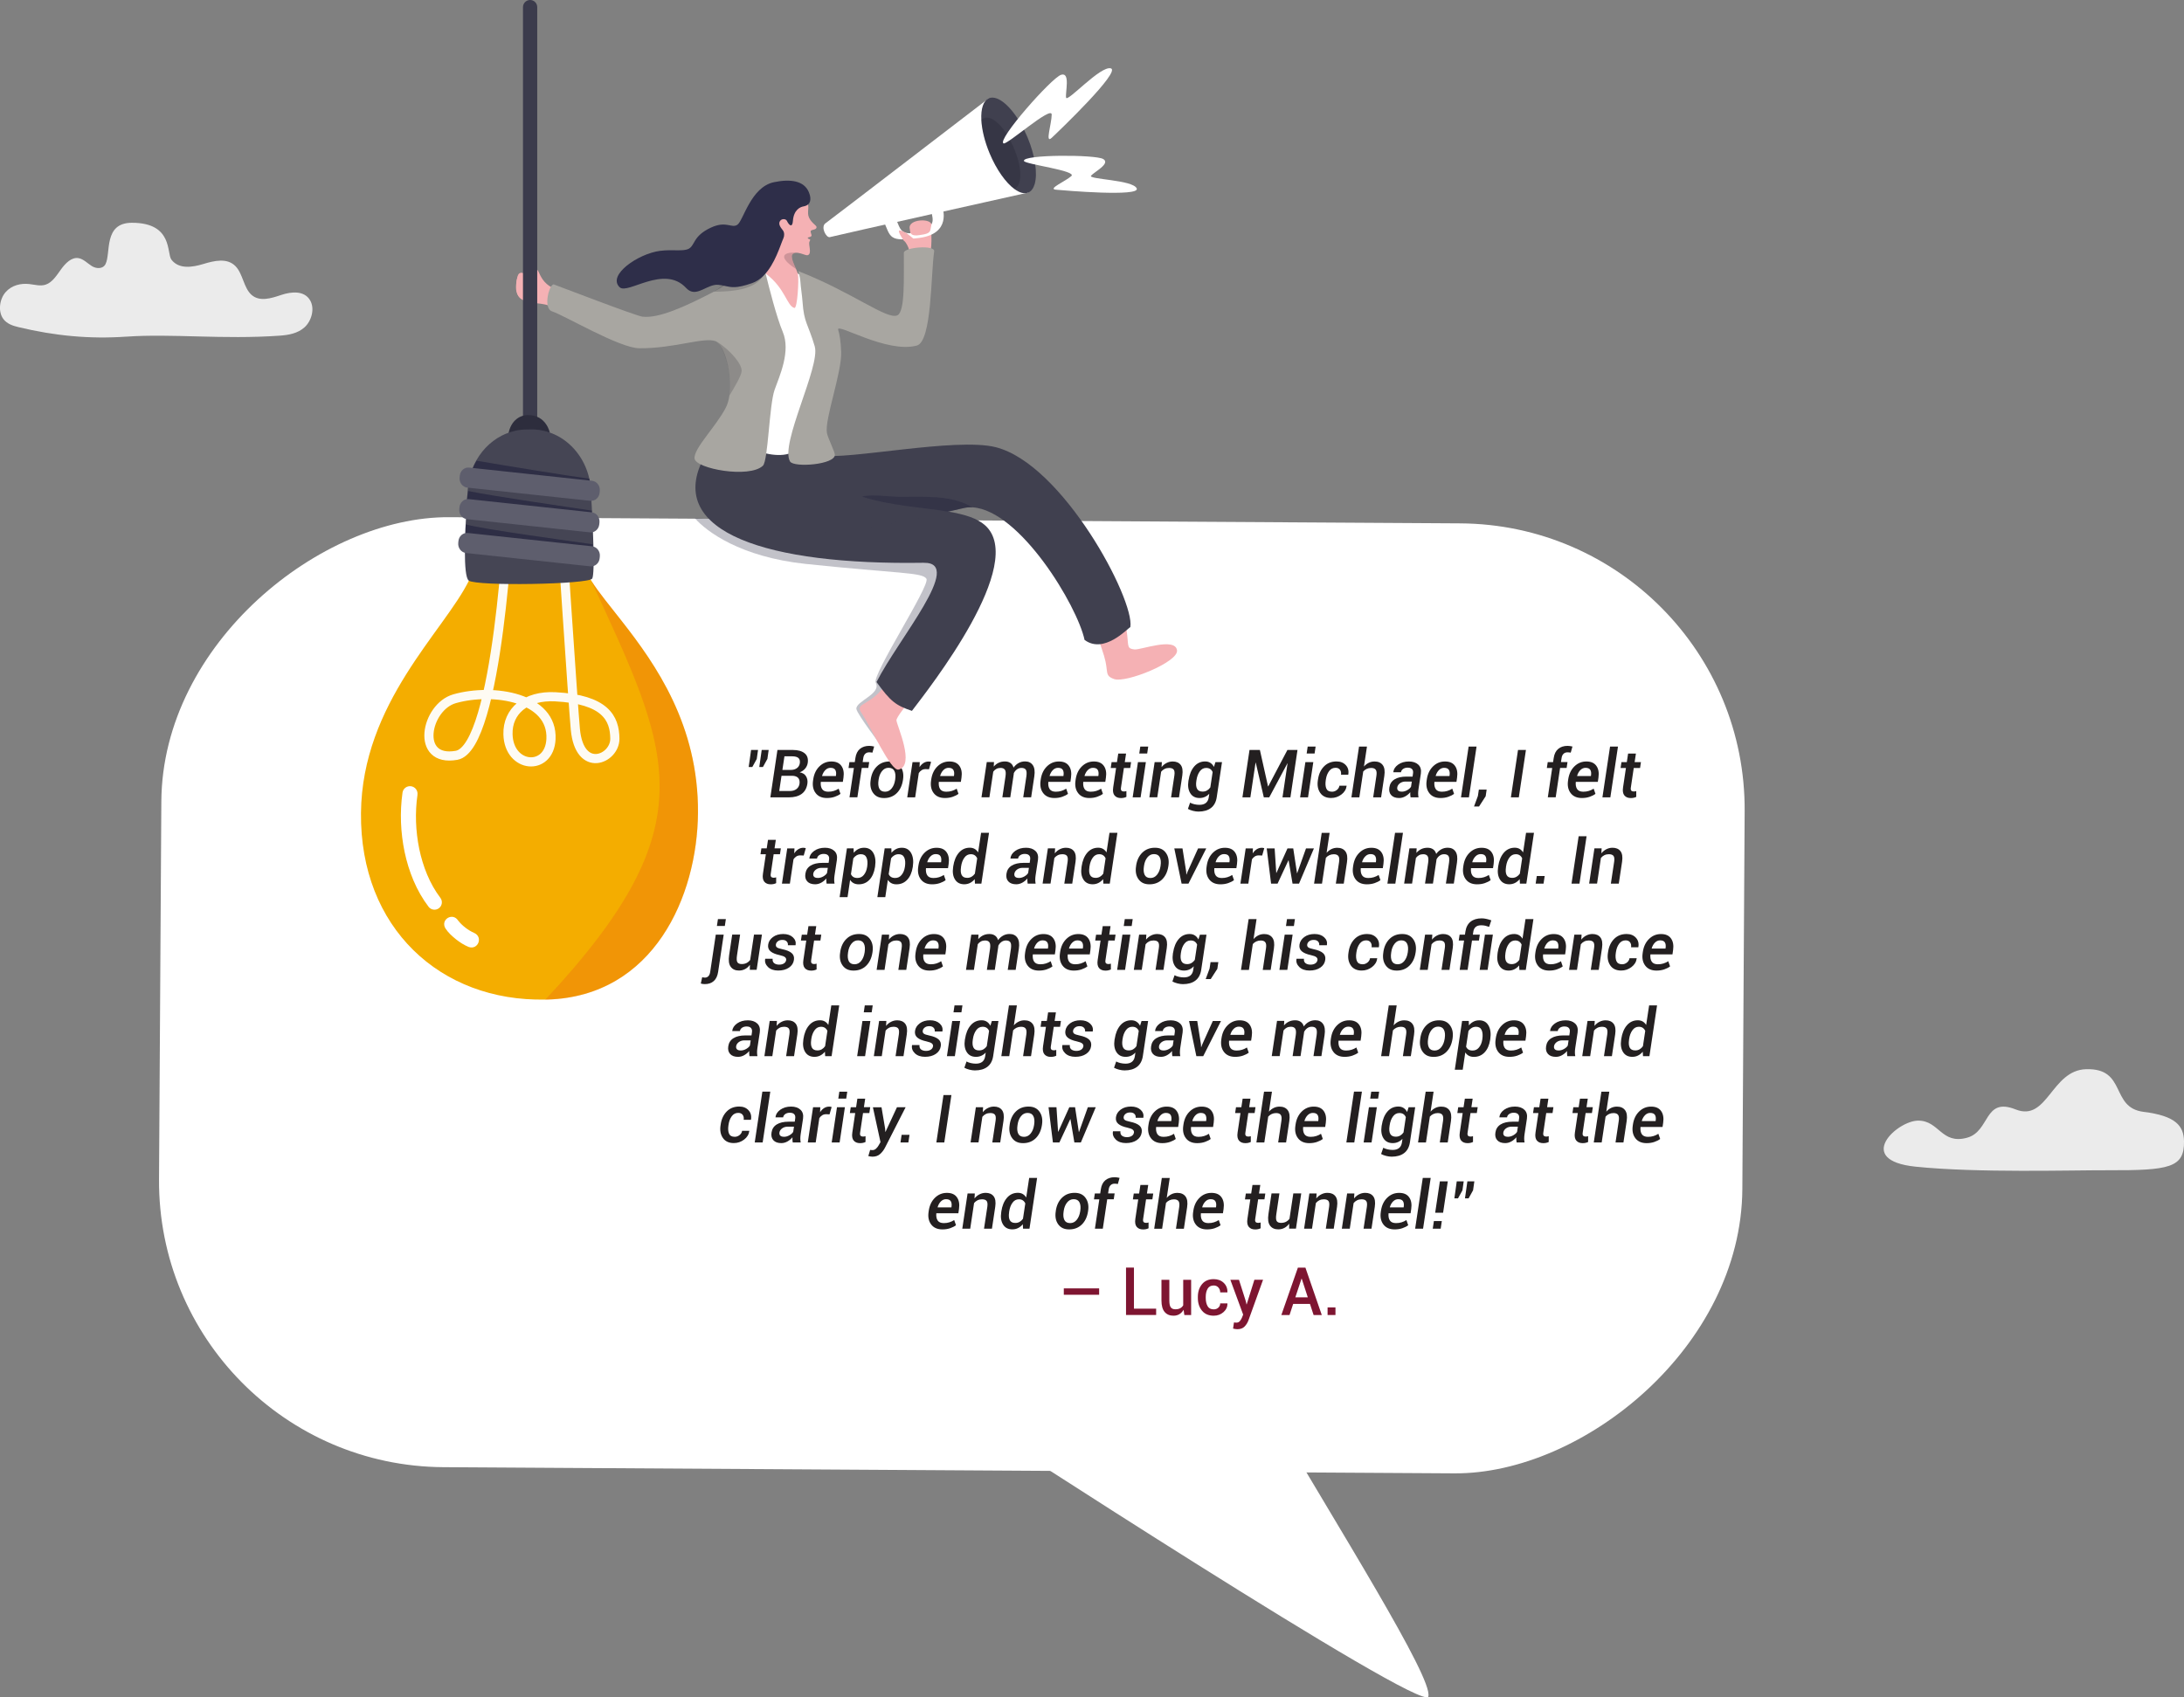 <?xml version="1.0" encoding="UTF-8"?> <svg xmlns="http://www.w3.org/2000/svg" id="uuid-1b1b1fee-f816-4034-90e9-0f61af54a1f7" viewBox="0 0 595.33 462.76"><rect x="0" y="0" width="595.33" height="462.76" fill="#808080" stroke="none"/><defs><style>.uuid-9954d03f-1709-4135-9fa6-deb988ce5bbd{fill:#2e2e49;}.uuid-09bead20-541d-4c77-a9ef-0c106ad4ff2d{opacity:.27;}.uuid-09bead20-541d-4c77-a9ef-0c106ad4ff2d,.uuid-a34ba344-83f8-4b2c-bde6-0eb3d421ae98{fill:#1f1f39;}.uuid-a34ba344-83f8-4b2c-bde6-0eb3d421ae98{opacity:.35;}.uuid-728b2bd7-147b-473f-babc-1ee12338a1d8{fill:#a8a6a1;}.uuid-6fc9a857-c4f4-489b-91e8-700cd10d751a{fill:#231f20;}.uuid-0a1a3c02-3d7b-413c-a65c-15ebca039305{fill:#40404f;}.uuid-3e7c436f-4ceb-4d48-ad5d-7ba1cc0955ae{fill:#1f1f3b;opacity:.6;}.uuid-31372ed5-5dc1-45e4-9d65-f99448ae370f{opacity:.84;}.uuid-31372ed5-5dc1-45e4-9d65-f99448ae370f,.uuid-ba4469cb-b3e2-4010-a3ab-24b203a5de83{fill:#fff;}.uuid-756d6e80-e0fc-4adf-8f69-6db19ab39728{opacity:.95;stroke:#fff;stroke-width:2.5px;}.uuid-756d6e80-e0fc-4adf-8f69-6db19ab39728,.uuid-4fa88ee4-1cc0-4b4f-9dbe-311e18322159{fill:none;stroke-linecap:round;stroke-linejoin:round;}.uuid-5c40ea26-4a52-4ee2-a446-497a05eda2ab{fill:#f5b1b4;}.uuid-2e23c46f-ef59-4fb2-b186-c9118dfc5d9e{fill:#454554;}.uuid-c669baea-ebd3-4cab-a88f-c158d7cf43f8{fill:#7e1531;}.uuid-4fa88ee4-1cc0-4b4f-9dbe-311e18322159{stroke:#3b3b4c;stroke-width:3.88px;}.uuid-69452f5e-4f2f-43af-be18-5f6bb92a070e{fill:#e84e1b;opacity:.25;}.uuid-67425445-a89f-4050-bab9-1ce4329ced29{fill:#f4ad00;}.uuid-ba52c617-8187-4a23-95dc-6313c4e62364{fill:#2d2d3d;}.uuid-ce9db553-7557-4e59-a2dc-6c5715cb02c5{fill:#5e5e6d;}.uuid-a4db9f5b-3094-47e6-9d7f-99093df3a37f{fill:#070716;opacity:.17;}</style></defs><g id="uuid-f23b0cef-2634-476a-af5f-79b14f397b59"><path class="uuid-31372ed5-5dc1-45e4-9d65-f99448ae370f" d="M34.47,91.78c-10.01.71-19.58-.22-29.4-2.58-1.51-.36-3.1-.85-4.13-2.19-1.55-2.03-1.08-5.46.59-7.36,1.67-1.9,4.18-2.47,6.5-2.2,1.48.17,3.01.64,4.44.15,1.79-.6,2.98-2.52,4.18-4.18,1.2-1.66,2.83-3.31,4.68-3.05,1.39.2,2.48,1.41,3.71,2.18,1.23.76,3.03.84,3.73-.56,1.51-3.01-.61-11.25,7.19-11.25,11.26,0,9.42,8.3,10.77,10.06,2.05,2.67,5.71,2.08,8.69,1.18,2.98-.9,6.52-1.76,8.81.63,1.99,2.07,2.2,5.87,4.31,7.76,2.25,2.01,5.45.94,8.18.03,2.73-.9,6.25-1.24,7.83,1.51,1.33,2.3.34,5.65-1.55,7.34-1.89,1.69-4.38,2.1-6.76,2.27-15.42,1.09-29.42-.6-41.79.27Z"></path><path class="uuid-31372ed5-5dc1-45e4-9d65-f99448ae370f" d="M522.88,305.54c-5.75,0-17.57,10.83-.68,12.56,16.89,1.73,42.18.94,52.41.97,16.71.06,20.85-.67,20.72-7.91-.08-4.19-2.21-6.91-11.02-8.01-9.16-1.14-4.48-11.96-15.66-11.63-9.53.28-10.5,14.43-19.21,10.97-8.72-3.47-6.89,5.98-13.26,7.72-7.01,1.91-7.54-4.67-13.29-4.67Z"></path><rect class="uuid-ba4469cb-b3e2-4010-a3ab-24b203a5de83" x="129.97" y="55.57" width="259.02" height="431.6" rx="77.99" ry="77.99" transform="translate(-13.49 529.18) rotate(-89.65)"></rect><path class="uuid-ba4469cb-b3e2-4010-a3ab-24b203a5de83" d="M344.86,382.43c19.98,34.21,45.9,75.21,44.48,80.13-1.39,4.8-124.61-75.45-124.61-75.45l80.14-4.68Z"></path><path class="uuid-5c40ea26-4a52-4ee2-a446-497a05eda2ab" d="M144.3,79.81c.98-3.62-.23-5.27-1.99-5.39-1.76-.12-2.07,4.89-.89,6.42,1.17,1.52,2.42.7,2.89-1.03Z"></path><path class="uuid-6fc9a857-c4f4-489b-91e8-700cd10d751a" d="M206.29,206.92l-1.22,2.21h-.99l.3-2.1.35-2.55h1.9l-.35,2.44ZM209.18,206.92l-1.22,2.21h-.99l.31-2.17.35-2.48h1.9l-.35,2.44Z"></path><path class="uuid-6fc9a857-c4f4-489b-91e8-700cd10d751a" d="M209.99,217.4l1.93-12.92h4.23c1.37,0,2.43.3,3.17.89s1.03,1.47.86,2.63c-.09.59-.33,1.11-.71,1.56s-.88.79-1.48,1.02c.8.14,1.38.5,1.73,1.08.35.58.48,1.26.36,2.03-.2,1.26-.73,2.19-1.6,2.8-.87.61-2.01.91-3.43.91h-5.07ZM213.03,211.52l-.62,4.15h2.91c.72,0,1.31-.17,1.77-.52.47-.34.75-.83.85-1.47.09-.67-.03-1.2-.36-1.57-.34-.37-.87-.57-1.59-.59h-2.96ZM213.27,209.92h2.31c.65,0,1.19-.16,1.64-.48.45-.32.71-.77.8-1.34.09-.66-.04-1.14-.39-1.44s-.93-.45-1.72-.45h-2.08l-.56,3.71Z"></path><path class="uuid-6fc9a857-c4f4-489b-91e8-700cd10d751a" d="M225.39,217.58c-1.35,0-2.37-.45-3.05-1.34s-.92-2.04-.71-3.43l.05-.35c.22-1.46.79-2.64,1.7-3.52.92-.89,2.01-1.33,3.27-1.32,1.24,0,2.14.4,2.71,1.21.57.8.75,1.86.56,3.18l-.17,1.16h-6.01c-.08.83.04,1.49.36,1.97.32.48.88.72,1.67.72.56,0,1.08-.07,1.54-.22.47-.15.9-.35,1.3-.61l.49,1.41c-.41.32-.94.59-1.58.81-.64.22-1.35.33-2.13.33ZM226.39,209.35c-.53,0-1,.2-1.41.61s-.7.93-.89,1.57l.02.05h3.74l.03-.17c.09-.64.03-1.14-.2-1.51-.23-.37-.66-.55-1.28-.55Z"></path><path class="uuid-6fc9a857-c4f4-489b-91e8-700cd10d751a" d="M231.56,217.4l1.2-8.01h-1.46l.24-1.6h1.46l.17-1.12c.16-1.1.57-1.93,1.23-2.48s1.51-.83,2.56-.83c.2,0,.4.02.62.05.22.04.45.08.7.13l-.47,1.67c-.11-.02-.24-.04-.39-.06s-.3-.03-.47-.03c-.45,0-.82.13-1.1.4-.28.27-.46.65-.53,1.14l-.17,1.12h1.78l-.24,1.6h-1.78l-1.2,8.01h-2.16Z"></path><path class="uuid-6fc9a857-c4f4-489b-91e8-700cd10d751a" d="M237.35,212.51c.22-1.49.78-2.67,1.69-3.56.91-.89,2.05-1.33,3.43-1.33s2.32.46,2.99,1.38c.67.92.91,2.09.7,3.51l-.03.19c-.23,1.5-.8,2.69-1.7,3.57-.91.88-2.05,1.32-3.43,1.32s-2.32-.46-2.99-1.38c-.67-.92-.9-2.09-.68-3.51l.03-.19ZM239.48,212.69c-.15.97-.08,1.74.2,2.31.28.57.8.86,1.58.86.72,0,1.32-.3,1.8-.9.48-.6.79-1.35.93-2.27l.03-.19c.14-.95.07-1.72-.22-2.29-.29-.58-.82-.87-1.58-.87-.72,0-1.32.3-1.8.91-.48.6-.78,1.35-.91,2.25l-.03.19Z"></path><path class="uuid-6fc9a857-c4f4-489b-91e8-700cd10d751a" d="M253.23,209.74l-.91-.04c-.41,0-.77.09-1.08.28-.31.19-.57.45-.79.79l-.99,6.63h-2.16l1.44-9.6h1.97l-.06,1.36c.31-.49.68-.86,1.1-1.13.42-.27.88-.4,1.38-.4.12,0,.24.01.36.03.12.02.22.05.31.08l-.57,2.01Z"></path><path class="uuid-6fc9a857-c4f4-489b-91e8-700cd10d751a" d="M257.56,217.58c-1.35,0-2.37-.45-3.05-1.34s-.92-2.04-.71-3.43l.05-.35c.22-1.46.79-2.64,1.7-3.52.92-.89,2.01-1.33,3.27-1.32,1.24,0,2.14.4,2.71,1.21.57.8.75,1.86.56,3.18l-.17,1.16h-6.01c-.08.83.04,1.49.36,1.97.32.48.88.72,1.67.72.56,0,1.08-.07,1.54-.22.47-.15.9-.35,1.3-.61l.49,1.41c-.41.32-.94.59-1.58.81-.64.22-1.35.33-2.13.33ZM258.57,209.35c-.53,0-1,.2-1.41.61s-.7.93-.89,1.57l.02.05h3.74l.03-.17c.09-.64.03-1.14-.2-1.51-.23-.37-.66-.55-1.28-.55Z"></path><path class="uuid-6fc9a857-c4f4-489b-91e8-700cd10d751a" d="M270.89,209c.38-.44.82-.79,1.33-1.03.51-.24,1.08-.36,1.7-.36s1.1.14,1.51.42c.41.28.69.7.85,1.26.37-.53.83-.94,1.36-1.24.53-.3,1.13-.45,1.78-.45.94,0,1.64.34,2.11,1.02.47.68.61,1.69.41,3.04l-.86,5.72h-2.16l.86-5.73c.12-.88.07-1.47-.16-1.8-.23-.32-.63-.48-1.19-.48-.45,0-.85.13-1.21.39s-.64.6-.86,1.02l-.04.38-.93,6.22h-2.16l.86-5.73c.12-.84.07-1.43-.16-1.77-.23-.34-.63-.51-1.19-.51-.43,0-.81.09-1.14.27-.33.18-.62.43-.85.75l-1.05,6.99h-2.16l1.44-9.6h1.97l-.07,1.21Z"></path><path class="uuid-6fc9a857-c4f4-489b-91e8-700cd10d751a" d="M287.41,217.58c-1.35,0-2.37-.45-3.05-1.34s-.92-2.04-.71-3.43l.05-.35c.22-1.46.79-2.64,1.7-3.52.92-.89,2.01-1.33,3.27-1.32,1.24,0,2.14.4,2.71,1.21.57.8.75,1.86.56,3.18l-.17,1.16h-6.01c-.08.83.04,1.49.36,1.97.32.48.88.72,1.67.72.56,0,1.08-.07,1.54-.22.47-.15.9-.35,1.3-.61l.49,1.41c-.41.32-.94.59-1.58.81-.64.22-1.35.33-2.13.33ZM288.41,209.35c-.53,0-1,.2-1.41.61s-.7.93-.89,1.57l.02.05h3.74l.03-.17c.09-.64.03-1.14-.2-1.51-.23-.37-.66-.55-1.28-.55Z"></path><path class="uuid-6fc9a857-c4f4-489b-91e8-700cd10d751a" d="M296.93,217.58c-1.35,0-2.37-.45-3.05-1.34s-.92-2.04-.71-3.43l.05-.35c.22-1.46.79-2.64,1.7-3.52.92-.89,2.01-1.33,3.27-1.32,1.24,0,2.14.4,2.71,1.21.57.8.75,1.86.56,3.18l-.17,1.16h-6.01c-.08.83.04,1.49.36,1.97.32.48.88.72,1.67.72.56,0,1.08-.07,1.54-.22.47-.15.9-.35,1.3-.61l.49,1.41c-.41.32-.94.59-1.58.81-.64.22-1.35.33-2.13.33ZM297.93,209.35c-.53,0-1,.2-1.41.61s-.7.93-.89,1.57l.02.05h3.74l.03-.17c.09-.64.03-1.14-.2-1.51-.23-.37-.66-.55-1.28-.55Z"></path><path class="uuid-6fc9a857-c4f4-489b-91e8-700cd10d751a" d="M306.95,205.46l-.35,2.33h1.72l-.24,1.6h-1.72l-.79,5.31c-.07.41-.03.7.12.86.15.16.37.24.66.24.11,0,.23-.01.35-.03.12-.02.23-.05.34-.08v1.58c-.2.1-.43.18-.69.24-.26.06-.53.08-.8.08-.77,0-1.35-.24-1.74-.71-.39-.47-.52-1.2-.37-2.18l.79-5.31h-1.46l.24-1.6h1.46l.35-2.33h2.15Z"></path><path class="uuid-6fc9a857-c4f4-489b-91e8-700cd10d751a" d="M310.91,217.4h-2.16l1.44-9.6h2.16l-1.44,9.6ZM312.71,205.44h-2.16l.28-1.89h2.16l-.28,1.89Z"></path><path class="uuid-6fc9a857-c4f4-489b-91e8-700cd10d751a" d="M316.64,209.13c.39-.48.84-.85,1.36-1.11.51-.26,1.07-.4,1.67-.4.96,0,1.69.31,2.17.93.48.62.63,1.58.44,2.88l-.9,5.97h-2.16l.9-5.96c.11-.77.05-1.31-.19-1.61s-.66-.45-1.26-.45c-.45,0-.85.09-1.22.27-.36.18-.67.43-.94.76l-1.05,6.98h-2.16l1.44-9.6h1.97l-.08,1.33Z"></path><path class="uuid-6fc9a857-c4f4-489b-91e8-700cd10d751a" d="M323.99,212.73c.24-1.59.75-2.83,1.54-3.75.79-.91,1.78-1.37,2.98-1.37.56,0,1.03.13,1.43.39s.72.62.96,1.1l.41-1.3h1.79l-1.44,9.6c-.2,1.28-.72,2.25-1.57,2.9s-1.99.98-3.41.98c-.46,0-.95-.07-1.48-.2-.53-.13-.99-.31-1.39-.53l.59-1.7c.34.18.73.33,1.17.43.44.1.9.16,1.37.16.75,0,1.34-.17,1.76-.51.42-.34.69-.85.79-1.53l.14-.99c-.35.38-.75.68-1.19.87-.44.2-.93.3-1.46.3-1.13,0-1.97-.43-2.52-1.3-.55-.87-.72-1.99-.51-3.37l.03-.19ZM326.11,212.92c-.14.92-.08,1.63.19,2.14.27.51.77.77,1.52.77.44,0,.84-.1,1.19-.3s.65-.48.91-.85l.63-4.17c-.14-.35-.36-.63-.65-.83-.29-.2-.66-.3-1.11-.3-.71,0-1.29.31-1.75.94-.46.63-.76,1.43-.9,2.41l-.03.19Z"></path><path class="uuid-6fc9a857-c4f4-489b-91e8-700cd10d751a" d="M345.65,214.42h.05l5.23-9.94h2.75l-1.93,12.92h-2.16l1.38-9.27h-.04s-4.95,9.27-4.95,9.27h-1.48l-2.2-9.46h-.05l-1.42,9.46h-2.16l1.93-12.92h2.83l2.22,9.94Z"></path><path class="uuid-6fc9a857-c4f4-489b-91e8-700cd10d751a" d="M356.55,217.4h-2.16l1.44-9.6h2.16l-1.44,9.6ZM358.34,205.44h-2.16l.28-1.89h2.16l-.28,1.89Z"></path><path class="uuid-6fc9a857-c4f4-489b-91e8-700cd10d751a" d="M363.11,215.86c.47,0,.91-.16,1.3-.47s.63-.7.7-1.17h1.94l.02.05c-.12.94-.59,1.72-1.42,2.35-.83.63-1.76.95-2.81.95-1.33,0-2.32-.46-2.96-1.38-.64-.92-.86-2.07-.65-3.44l.05-.31c.21-1.44.76-2.6,1.64-3.49.88-.89,2.01-1.34,3.4-1.34,1.08,0,1.92.34,2.54,1.02.62.68.84,1.53.66,2.56l-.02.04h-1.96c.08-.55-.02-1-.28-1.36-.27-.35-.67-.53-1.2-.53-.73,0-1.32.3-1.77.91s-.73,1.33-.86,2.19l-.05.31c-.14.93-.08,1.68.16,2.25.25.57.76.86,1.55.86Z"></path><path class="uuid-6fc9a857-c4f4-489b-91e8-700cd10d751a" d="M371.81,208.98c.38-.44.82-.77,1.31-1.01.49-.24,1.02-.35,1.58-.35.98,0,1.72.32,2.21.97.49.65.64,1.63.44,2.96l-.88,5.85h-2.16l.88-5.87c.12-.78.06-1.33-.18-1.66-.24-.33-.66-.49-1.25-.49-.45,0-.86.09-1.22.26-.37.17-.68.41-.94.71l-1.06,7.05h-2.16l2.08-13.85h2.16l-.82,5.43Z"></path><path class="uuid-6fc9a857-c4f4-489b-91e8-700cd10d751a" d="M384.5,217.4c-.04-.23-.07-.46-.08-.7-.01-.23-.01-.47,0-.71-.36.45-.81.83-1.34,1.13-.53.3-1.09.46-1.69.46-.96,0-1.69-.26-2.16-.78-.48-.52-.65-1.22-.51-2.11.14-.96.61-1.7,1.42-2.2s1.88-.75,3.23-.75h1.68l.12-.84c.08-.52,0-.92-.26-1.19-.25-.28-.65-.41-1.22-.41-.47,0-.88.12-1.22.35-.34.24-.53.54-.58.91h-2.07s-.02-.04-.02-.04c.08-.79.52-1.47,1.31-2.04.8-.57,1.78-.86,2.95-.86,1.08,0,1.93.29,2.55.86.62.57.85,1.39.7,2.44l-.65,4.27c-.06.41-.09.8-.09,1.15s.03.71.1,1.06h-2.18ZM382.1,215.85c.52,0,1.02-.14,1.51-.42.48-.28.83-.59,1.02-.94l.21-1.4h-1.71c-.6,0-1.11.16-1.53.47-.41.31-.65.68-.72,1.09-.06.38.01.67.22.88s.54.31.99.31Z"></path><path class="uuid-6fc9a857-c4f4-489b-91e8-700cd10d751a" d="M392.65,217.58c-1.35,0-2.37-.45-3.05-1.34s-.92-2.04-.71-3.43l.05-.35c.22-1.46.79-2.64,1.7-3.52.92-.89,2.01-1.33,3.27-1.32,1.24,0,2.14.4,2.71,1.21.57.8.75,1.86.56,3.18l-.17,1.16h-6.01c-.08.83.04,1.49.36,1.97.32.48.88.72,1.67.72.56,0,1.08-.07,1.54-.22.47-.15.9-.35,1.3-.61l.49,1.41c-.41.32-.94.59-1.58.81-.64.22-1.35.33-2.13.33ZM393.65,209.35c-.53,0-1,.2-1.41.61s-.7.93-.89,1.57l.02.05h3.74l.03-.17c.09-.64.03-1.14-.2-1.51-.23-.37-.66-.55-1.28-.55Z"></path><path class="uuid-6fc9a857-c4f4-489b-91e8-700cd10d751a" d="M400.41,217.4h-2.16l2.08-13.85h2.16l-2.08,13.85Z"></path><path class="uuid-6fc9a857-c4f4-489b-91e8-700cd10d751a" d="M404.96,217.12l-1.79,2.77h-1.37l1.05-2.85.27-1.76h2.12l-.27,1.84Z"></path><path class="uuid-6fc9a857-c4f4-489b-91e8-700cd10d751a" d="M414.01,217.4h-2.16l1.94-12.92h2.16l-1.94,12.92Z"></path><path class="uuid-6fc9a857-c4f4-489b-91e8-700cd10d751a" d="M421.91,217.4l1.2-8.01h-1.46l.24-1.6h1.46l.17-1.12c.16-1.1.57-1.93,1.23-2.48s1.51-.83,2.56-.83c.2,0,.4.02.62.05.22.04.45.08.7.13l-.47,1.67c-.11-.02-.24-.04-.39-.06s-.3-.03-.47-.03c-.45,0-.82.13-1.1.4-.28.27-.46.65-.53,1.14l-.17,1.12h1.78l-.24,1.6h-1.78l-1.2,8.01h-2.16Z"></path><path class="uuid-6fc9a857-c4f4-489b-91e8-700cd10d751a" d="M431.19,217.58c-1.35,0-2.37-.45-3.05-1.34s-.92-2.04-.71-3.43l.05-.35c.22-1.46.79-2.64,1.7-3.52.92-.89,2.01-1.33,3.27-1.32,1.24,0,2.14.4,2.71,1.21.57.8.75,1.86.56,3.18l-.17,1.16h-6.01c-.08.83.04,1.49.36,1.97.32.48.88.72,1.67.72.56,0,1.08-.07,1.54-.22.47-.15.9-.35,1.3-.61l.49,1.41c-.41.32-.94.59-1.58.81-.64.22-1.35.33-2.13.33ZM432.2,209.35c-.53,0-1,.2-1.41.61s-.7.93-.89,1.57l.02.05h3.74l.03-.17c.09-.64.03-1.14-.2-1.51-.23-.37-.66-.55-1.28-.55Z"></path><path class="uuid-6fc9a857-c4f4-489b-91e8-700cd10d751a" d="M438.96,217.4h-2.16l2.08-13.85h2.16l-2.08,13.85Z"></path><path class="uuid-6fc9a857-c4f4-489b-91e8-700cd10d751a" d="M445.93,205.46l-.35,2.33h1.72l-.24,1.6h-1.72l-.79,5.31c-.07.41-.03.7.12.86.15.16.37.24.66.24.11,0,.23-.01.35-.03.12-.02.23-.05.34-.08v1.58c-.2.1-.43.18-.69.24-.26.06-.53.08-.8.08-.77,0-1.35-.24-1.74-.71-.39-.47-.52-1.2-.37-2.18l.79-5.31h-1.46l.24-1.6h1.46l.35-2.33h2.15Z"></path><path class="uuid-6fc9a857-c4f4-489b-91e8-700cd10d751a" d="M211.48,228.98l-.35,2.33h1.72l-.24,1.6h-1.72l-.79,5.31c-.07.41-.03.7.12.86.15.16.37.24.66.24.11,0,.23-.01.35-.03.12-.02.23-.05.34-.08v1.58c-.2.1-.43.18-.69.24-.26.06-.53.08-.8.08-.77,0-1.35-.24-1.74-.71-.39-.47-.52-1.2-.37-2.18l.79-5.31h-1.46l.24-1.6h1.46l.35-2.33h2.15Z"></path><path class="uuid-6fc9a857-c4f4-489b-91e8-700cd10d751a" d="M219.08,233.26l-.91-.04c-.41,0-.77.09-1.08.28-.31.19-.57.45-.79.79l-.99,6.63h-2.16l1.44-9.6h1.97l-.06,1.36c.31-.49.68-.86,1.1-1.13.42-.27.88-.4,1.38-.4.12,0,.24.01.36.03.12.02.22.05.31.08l-.57,2.01Z"></path><path class="uuid-6fc9a857-c4f4-489b-91e8-700cd10d751a" d="M225.32,240.92c-.04-.23-.07-.46-.08-.7-.01-.23-.01-.47,0-.71-.36.45-.81.83-1.34,1.13-.53.3-1.09.46-1.69.46-.96,0-1.69-.26-2.16-.78-.48-.52-.65-1.22-.51-2.11.14-.96.61-1.7,1.42-2.2s1.88-.75,3.23-.75h1.68l.12-.84c.08-.52,0-.92-.26-1.19-.25-.28-.65-.41-1.22-.41-.47,0-.88.12-1.22.35-.34.24-.53.54-.58.91h-2.07s-.02-.04-.02-.04c.08-.79.52-1.47,1.31-2.04.8-.57,1.78-.86,2.95-.86,1.08,0,1.93.29,2.55.86.62.57.85,1.39.7,2.44l-.65,4.27c-.06.41-.09.8-.09,1.15s.03.71.1,1.06h-2.18ZM222.91,239.38c.52,0,1.02-.14,1.51-.42.48-.28.83-.59,1.02-.94l.21-1.4h-1.71c-.6,0-1.11.16-1.53.47-.41.31-.65.68-.72,1.09-.06.38.01.67.22.88s.54.31.99.31Z"></path><path class="uuid-6fc9a857-c4f4-489b-91e8-700cd10d751a" d="M238.51,236.44c-.23,1.45-.72,2.59-1.5,3.42-.77.83-1.75,1.25-2.93,1.25-.53,0-1-.1-1.39-.31-.39-.2-.71-.5-.96-.9l-.7,4.71h-2.16l1.99-13.3h1.82l.04,1.21c.37-.45.79-.79,1.26-1.03.47-.24.99-.35,1.57-.35,1.14,0,1.97.48,2.51,1.42.54.95.7,2.18.48,3.69l-.03.19ZM236.39,236.25c.15-1.02.08-1.83-.19-2.44-.28-.61-.78-.91-1.52-.91-.43,0-.82.1-1.17.3s-.65.47-.9.82l-.65,4.31c.14.34.36.6.65.78.29.18.66.27,1.12.27.7,0,1.29-.27,1.74-.83s.76-1.26.89-2.12l.03-.19Z"></path><path class="uuid-6fc9a857-c4f4-489b-91e8-700cd10d751a" d="M248.8,236.44c-.23,1.45-.72,2.59-1.5,3.42-.77.83-1.75,1.25-2.93,1.25-.53,0-1-.1-1.39-.31-.39-.2-.71-.5-.96-.9l-.7,4.71h-2.16l1.99-13.3h1.82l.04,1.21c.37-.45.79-.79,1.26-1.03.47-.24.99-.35,1.57-.35,1.14,0,1.97.48,2.51,1.42.54.95.7,2.18.48,3.69l-.03.19ZM246.68,236.25c.15-1.02.08-1.83-.19-2.44-.28-.61-.78-.91-1.52-.91-.43,0-.82.1-1.17.3s-.65.47-.9.82l-.65,4.31c.14.34.36.6.65.78.29.18.66.27,1.12.27.7,0,1.29-.27,1.74-.83s.76-1.26.89-2.12l.03-.19Z"></path><path class="uuid-6fc9a857-c4f4-489b-91e8-700cd10d751a" d="M254.06,241.11c-1.35,0-2.37-.45-3.05-1.34s-.92-2.04-.71-3.43l.05-.35c.22-1.46.79-2.64,1.7-3.52.92-.89,2.01-1.33,3.27-1.32,1.24,0,2.14.4,2.71,1.21.57.8.75,1.86.56,3.18l-.17,1.16h-6.01c-.08.83.04,1.49.36,1.97.32.48.88.72,1.67.72.56,0,1.08-.07,1.54-.22.47-.15.9-.35,1.3-.61l.49,1.41c-.41.32-.94.59-1.58.81-.64.22-1.35.33-2.13.33ZM255.06,232.87c-.53,0-1,.2-1.41.61s-.7.93-.89,1.57l.02.05h3.74l.03-.17c.09-.64.03-1.14-.2-1.51-.23-.37-.66-.55-1.28-.55Z"></path><path class="uuid-6fc9a857-c4f4-489b-91e8-700cd10d751a" d="M259.83,236.25c.24-1.59.75-2.83,1.54-3.75.79-.91,1.78-1.37,2.98-1.37.51,0,.95.11,1.33.33.38.22.69.54.94.95l.81-5.34h2.16l-2.08,13.85h-1.75l-.07-1.22c-.38.46-.8.8-1.28,1.04-.47.24-1,.36-1.57.36-1.13,0-1.97-.43-2.52-1.3s-.72-1.99-.51-3.37l.03-.19ZM261.96,236.44c-.14.92-.08,1.63.18,2.14.26.51.77.77,1.51.77.44,0,.83-.1,1.18-.3s.65-.48.91-.85l.63-4.17c-.15-.35-.37-.63-.66-.83s-.65-.3-1.09-.3c-.7,0-1.29.31-1.74.94-.46.63-.76,1.43-.9,2.41l-.03.19Z"></path><path class="uuid-6fc9a857-c4f4-489b-91e8-700cd10d751a" d="M280.13,240.92c-.04-.23-.07-.46-.08-.7-.01-.23-.01-.47,0-.71-.36.45-.81.83-1.34,1.13-.53.3-1.09.46-1.69.46-.96,0-1.69-.26-2.16-.78-.48-.52-.65-1.22-.51-2.11.14-.96.61-1.7,1.42-2.2s1.88-.75,3.23-.75h1.68l.12-.84c.08-.52,0-.92-.26-1.19-.25-.28-.65-.41-1.22-.41-.47,0-.88.12-1.22.35-.34.24-.53.54-.58.91h-2.07s-.02-.04-.02-.04c.08-.79.52-1.47,1.31-2.04.8-.57,1.78-.86,2.95-.86,1.08,0,1.93.29,2.55.86.62.57.85,1.39.7,2.44l-.65,4.27c-.06.41-.09.8-.09,1.15s.03.71.1,1.06h-2.18ZM277.73,239.38c.52,0,1.02-.14,1.51-.42.48-.28.83-.59,1.02-.94l.21-1.4h-1.71c-.6,0-1.11.16-1.53.47-.41.31-.65.68-.72,1.09-.06.38.01.67.22.88s.54.31.99.31Z"></path><path class="uuid-6fc9a857-c4f4-489b-91e8-700cd10d751a" d="M287.54,232.65c.39-.48.84-.85,1.36-1.11.51-.26,1.07-.4,1.67-.4.96,0,1.69.31,2.17.93.48.62.63,1.58.44,2.88l-.9,5.97h-2.16l.9-5.96c.11-.77.05-1.31-.19-1.61s-.66-.45-1.26-.45c-.45,0-.85.09-1.22.27-.36.18-.67.43-.94.76l-1.05,6.98h-2.16l1.44-9.6h1.97l-.08,1.33Z"></path><path class="uuid-6fc9a857-c4f4-489b-91e8-700cd10d751a" d="M294.83,236.25c.24-1.59.75-2.83,1.54-3.75.79-.91,1.78-1.37,2.98-1.37.51,0,.95.11,1.33.33.38.22.69.54.94.95l.81-5.34h2.16l-2.08,13.85h-1.75l-.07-1.22c-.38.46-.8.8-1.28,1.04-.47.24-1,.36-1.57.36-1.13,0-1.97-.43-2.52-1.3s-.72-1.99-.51-3.37l.03-.19ZM296.96,236.44c-.14.92-.08,1.63.18,2.14.26.51.77.77,1.51.77.44,0,.83-.1,1.18-.3s.65-.48.91-.85l.63-4.17c-.15-.35-.37-.63-.66-.83s-.65-.3-1.09-.3c-.7,0-1.29.31-1.74.94-.46.63-.76,1.43-.9,2.41l-.03.19Z"></path><path class="uuid-6fc9a857-c4f4-489b-91e8-700cd10d751a" d="M309.69,236.03c.22-1.49.78-2.67,1.69-3.56.91-.89,2.05-1.33,3.43-1.33s2.32.46,2.99,1.38c.67.92.91,2.09.7,3.51l-.03.19c-.23,1.5-.8,2.69-1.7,3.57-.91.88-2.05,1.32-3.43,1.32s-2.32-.46-2.99-1.38c-.67-.92-.9-2.09-.68-3.51l.03-.19ZM311.82,236.22c-.15.97-.08,1.74.2,2.31.28.57.8.86,1.58.86.72,0,1.32-.3,1.8-.9.48-.6.79-1.35.93-2.27l.03-.19c.14-.95.07-1.72-.22-2.29-.29-.58-.82-.87-1.58-.87-.72,0-1.32.3-1.8.91-.48.6-.78,1.35-.91,2.25l-.03.19Z"></path><path class="uuid-6fc9a857-c4f4-489b-91e8-700cd10d751a" d="M323.34,237.67l.04.77h.05s.29-.77.29-.77l2.86-6.35h2.23l-4.85,9.6h-1.87l-1.99-9.6h2.23l1.01,6.35Z"></path><path class="uuid-6fc9a857-c4f4-489b-91e8-700cd10d751a" d="M332.66,241.11c-1.35,0-2.37-.45-3.05-1.34s-.92-2.04-.71-3.43l.05-.35c.22-1.46.79-2.64,1.7-3.52.92-.89,2.01-1.33,3.27-1.32,1.24,0,2.14.4,2.71,1.21.57.8.75,1.86.56,3.18l-.17,1.16h-6.01c-.08.83.04,1.49.36,1.97.32.48.88.72,1.67.72.56,0,1.08-.07,1.54-.22.47-.15.9-.35,1.3-.61l.49,1.41c-.41.32-.94.59-1.58.81-.64.22-1.35.33-2.13.33ZM333.66,232.87c-.53,0-1,.2-1.41.61s-.7.93-.89,1.57l.02.05h3.74l.03-.17c.09-.64.03-1.14-.2-1.51-.23-.37-.66-.55-1.28-.55Z"></path><path class="uuid-6fc9a857-c4f4-489b-91e8-700cd10d751a" d="M344.05,233.26l-.91-.04c-.41,0-.77.09-1.08.28-.31.19-.57.45-.79.79l-.99,6.63h-2.16l1.44-9.6h1.97l-.06,1.36c.31-.49.68-.86,1.1-1.13.42-.27.88-.4,1.38-.4.12,0,.24.01.36.03.12.02.22.05.31.08l-.57,2.01Z"></path><path class="uuid-6fc9a857-c4f4-489b-91e8-700cd10d751a" d="M353.54,238.08h.05l2.41-6.76h2.16l-4.06,9.6h-1.77l-1.07-6.35h-.05s-2.96,6.35-2.96,6.35h-1.77l-1.19-9.6h2.16l.44,6.68h.05s3.01-6.68,3.01-6.68h1.57l1.03,6.76Z"></path><path class="uuid-6fc9a857-c4f4-489b-91e8-700cd10d751a" d="M361.63,232.51c.38-.44.82-.77,1.31-1.01.49-.24,1.02-.35,1.58-.35.98,0,1.72.32,2.21.97.49.65.64,1.63.44,2.96l-.88,5.85h-2.16l.88-5.87c.12-.78.06-1.33-.18-1.66-.24-.33-.66-.49-1.25-.49-.45,0-.86.09-1.22.26-.37.17-.68.41-.94.71l-1.06,7.05h-2.16l2.08-13.85h2.16l-.82,5.43Z"></path><path class="uuid-6fc9a857-c4f4-489b-91e8-700cd10d751a" d="M372.58,241.11c-1.35,0-2.37-.45-3.05-1.34s-.92-2.04-.71-3.43l.05-.35c.22-1.46.79-2.64,1.7-3.52.92-.89,2.01-1.33,3.27-1.32,1.24,0,2.14.4,2.71,1.21.57.8.75,1.86.56,3.18l-.17,1.16h-6.01c-.08.83.04,1.49.36,1.97.32.48.88.72,1.67.72.56,0,1.08-.07,1.54-.22.47-.15.9-.35,1.3-.61l.49,1.41c-.41.32-.94.59-1.58.81-.64.22-1.35.33-2.13.33ZM373.58,232.87c-.53,0-1,.2-1.41.61s-.7.93-.89,1.57l.02.05h3.74l.03-.17c.09-.64.03-1.14-.2-1.51-.23-.37-.66-.55-1.28-.55Z"></path><path class="uuid-6fc9a857-c4f4-489b-91e8-700cd10d751a" d="M380.35,240.92h-2.16l2.08-13.85h2.16l-2.08,13.85Z"></path><path class="uuid-6fc9a857-c4f4-489b-91e8-700cd10d751a" d="M386.1,232.53c.38-.44.82-.79,1.33-1.03.51-.24,1.08-.36,1.7-.36s1.1.14,1.51.42c.41.28.69.7.85,1.26.37-.53.83-.94,1.36-1.24.53-.3,1.13-.45,1.78-.45.94,0,1.64.34,2.11,1.02.47.68.61,1.69.41,3.04l-.86,5.72h-2.16l.86-5.73c.12-.88.07-1.47-.16-1.8-.23-.32-.63-.48-1.19-.48-.45,0-.85.13-1.21.39s-.64.6-.86,1.02l-.04.38-.93,6.22h-2.16l.86-5.73c.12-.84.07-1.43-.16-1.77-.23-.34-.63-.51-1.19-.51-.43,0-.81.09-1.14.27-.33.18-.62.43-.85.75l-1.05,6.99h-2.16l1.44-9.6h1.97l-.07,1.21Z"></path><path class="uuid-6fc9a857-c4f4-489b-91e8-700cd10d751a" d="M402.62,241.11c-1.35,0-2.37-.45-3.05-1.34s-.92-2.04-.71-3.43l.05-.35c.22-1.46.79-2.64,1.7-3.52.92-.89,2.01-1.33,3.27-1.32,1.24,0,2.14.4,2.71,1.21.57.8.75,1.86.56,3.18l-.17,1.16h-6.01c-.08.83.04,1.49.36,1.97.32.48.88.72,1.67.72.56,0,1.08-.07,1.54-.22.47-.15.9-.35,1.3-.61l.49,1.41c-.41.32-.94.59-1.58.81-.64.22-1.35.33-2.13.33ZM403.62,232.87c-.53,0-1,.2-1.41.61s-.7.93-.89,1.57l.02.05h3.74l.03-.17c.09-.64.03-1.14-.2-1.51-.23-.37-.66-.55-1.28-.55Z"></path><path class="uuid-6fc9a857-c4f4-489b-91e8-700cd10d751a" d="M408.38,236.25c.24-1.59.75-2.83,1.54-3.75.79-.91,1.78-1.37,2.98-1.37.51,0,.95.11,1.33.33.38.22.69.54.94.95l.81-5.34h2.16l-2.08,13.85h-1.75l-.07-1.22c-.38.46-.8.8-1.28,1.04-.47.24-1,.36-1.57.36-1.13,0-1.97-.43-2.52-1.3s-.72-1.99-.51-3.37l.03-.19ZM410.51,236.44c-.14.92-.08,1.63.18,2.14.26.51.77.77,1.51.77.44,0,.83-.1,1.18-.3s.65-.48.91-.85l.63-4.17c-.15-.35-.37-.63-.66-.83s-.65-.3-1.09-.3c-.7,0-1.29.31-1.74.94-.46.63-.76,1.43-.9,2.41l-.03.19Z"></path><path class="uuid-6fc9a857-c4f4-489b-91e8-700cd10d751a" d="M420.75,240.92h-2.15l.31-2.07h2.15l-.31,2.07Z"></path><path class="uuid-6fc9a857-c4f4-489b-91e8-700cd10d751a" d="M430.54,240.92h-2.16l1.94-12.92h2.16l-1.94,12.92Z"></path><path class="uuid-6fc9a857-c4f4-489b-91e8-700cd10d751a" d="M436.52,232.65c.39-.48.84-.85,1.36-1.11.51-.26,1.07-.4,1.67-.4.96,0,1.69.31,2.17.93.48.62.63,1.58.44,2.88l-.9,5.97h-2.16l.9-5.96c.11-.77.05-1.31-.19-1.61s-.66-.45-1.26-.45c-.45,0-.85.09-1.22.27-.36.18-.67.43-.94.76l-1.05,6.98h-2.16l1.44-9.6h1.97l-.08,1.33Z"></path><path class="uuid-6fc9a857-c4f4-489b-91e8-700cd10d751a" d="M197.27,254.84l-1.52,10.16c-.17,1.1-.56,1.93-1.19,2.49-.63.56-1.44.83-2.44.83-.2,0-.39-.01-.56-.04-.17-.02-.35-.06-.53-.12l.38-1.72c.1.03.22.05.37.08.15.02.28.03.39.03.36,0,.67-.13.92-.38.25-.25.42-.64.5-1.18l1.52-10.16h2.16ZM197.58,252.46h-2.16l.28-1.86h2.16l-.28,1.86Z"></path><path class="uuid-6fc9a857-c4f4-489b-91e8-700cd10d751a" d="M204.39,264.44l.02-1.38c-.37.51-.81.9-1.31,1.16-.5.27-1.06.4-1.68.4-.99,0-1.74-.34-2.24-1.03-.5-.68-.64-1.73-.43-3.15l.84-5.62h2.15l-.84,5.64c-.14.95-.11,1.59.11,1.91.21.32.61.48,1.18.48.5,0,.95-.1,1.33-.29.38-.2.71-.48.97-.84l1.04-6.9h2.16l-1.44,9.6h-1.85Z"></path><path class="uuid-6fc9a857-c4f4-489b-91e8-700cd10d751a" d="M214.3,261.82c.05-.34-.05-.61-.3-.83s-.75-.41-1.51-.58c-1.09-.23-1.91-.57-2.45-1.02-.54-.45-.75-1.05-.65-1.81.11-.83.55-1.53,1.3-2.09s1.7-.83,2.81-.83,1.98.3,2.62.89c.64.59.89,1.3.75,2.12l-.02.05h-2.08c.05-.41-.05-.75-.32-1.03-.26-.28-.66-.42-1.18-.42s-.91.12-1.22.36c-.32.24-.5.53-.55.87-.05.34.04.6.27.79.23.19.73.36,1.5.52,1.15.24,1.99.58,2.52,1.04.53.46.74,1.07.63,1.84-.12.9-.58,1.61-1.36,2.14-.78.53-1.76.79-2.94.79s-2.12-.32-2.78-.97-.91-1.38-.76-2.19l.02-.05h2.01c-.05.56.09.96.44,1.22.34.25.79.38,1.33.38s.97-.11,1.31-.33c.34-.22.54-.51.59-.87Z"></path><path class="uuid-6fc9a857-c4f4-489b-91e8-700cd10d751a" d="M222.5,252.51l-.35,2.33h1.72l-.24,1.6h-1.72l-.79,5.31c-.07.41-.03.7.12.86.15.16.37.24.66.24.11,0,.23-.01.35-.03.12-.02.23-.05.34-.08v1.58c-.2.1-.43.18-.69.24-.26.06-.53.08-.8.08-.77,0-1.35-.24-1.74-.71-.39-.47-.52-1.2-.37-2.18l.79-5.31h-1.46l.24-1.6h1.46l.35-2.33h2.15Z"></path><path class="uuid-6fc9a857-c4f4-489b-91e8-700cd10d751a" d="M229.03,259.55c.22-1.49.78-2.67,1.69-3.56.91-.89,2.05-1.33,3.43-1.33s2.32.46,2.99,1.38c.67.92.91,2.09.7,3.51l-.03.19c-.23,1.5-.8,2.69-1.7,3.57-.91.88-2.05,1.32-3.43,1.32s-2.32-.46-2.99-1.38c-.67-.92-.9-2.09-.68-3.51l.03-.19ZM231.16,259.74c-.15.97-.08,1.74.2,2.31.28.57.8.86,1.58.86.72,0,1.32-.3,1.8-.9.48-.6.79-1.35.93-2.27l.03-.19c.14-.95.07-1.72-.22-2.29-.29-.58-.82-.87-1.58-.87-.72,0-1.32.3-1.8.91-.48.6-.78,1.35-.91,2.25l-.03.19Z"></path><path class="uuid-6fc9a857-c4f4-489b-91e8-700cd10d751a" d="M242.3,256.17c.39-.48.84-.85,1.36-1.11.51-.26,1.07-.4,1.67-.4.96,0,1.69.31,2.17.93.48.62.63,1.58.44,2.88l-.9,5.97h-2.16l.9-5.96c.11-.77.05-1.31-.19-1.61s-.66-.45-1.26-.45c-.45,0-.85.09-1.22.27-.36.18-.67.43-.94.76l-1.05,6.98h-2.16l1.44-9.6h1.97l-.08,1.33Z"></path><path class="uuid-6fc9a857-c4f4-489b-91e8-700cd10d751a" d="M253.33,264.63c-1.35,0-2.37-.45-3.05-1.34s-.92-2.04-.71-3.43l.05-.35c.22-1.46.79-2.64,1.7-3.52.92-.89,2.01-1.33,3.27-1.32,1.24,0,2.14.4,2.71,1.21.57.8.75,1.86.56,3.18l-.17,1.16h-6.01c-.08.83.04,1.49.36,1.97.32.48.88.72,1.67.72.56,0,1.08-.07,1.54-.22.47-.15.9-.35,1.3-.61l.49,1.41c-.41.32-.94.59-1.58.81-.64.22-1.35.33-2.13.33ZM254.34,256.39c-.53,0-1,.2-1.41.61s-.7.93-.89,1.57l.02.05h3.74l.03-.17c.09-.64.03-1.14-.2-1.51-.23-.37-.66-.55-1.28-.55Z"></path><path class="uuid-6fc9a857-c4f4-489b-91e8-700cd10d751a" d="M266.67,256.05c.38-.44.82-.79,1.33-1.03.51-.24,1.08-.36,1.7-.36s1.1.14,1.51.42c.41.28.69.7.85,1.26.37-.53.83-.94,1.36-1.24.53-.3,1.13-.45,1.78-.45.94,0,1.64.34,2.11,1.02.47.68.61,1.69.41,3.04l-.86,5.72h-2.16l.86-5.73c.12-.88.07-1.47-.16-1.8-.23-.32-.63-.48-1.19-.48-.45,0-.85.13-1.21.39s-.64.6-.86,1.02l-.04.38-.93,6.22h-2.16l.86-5.73c.12-.84.07-1.43-.16-1.77-.23-.34-.63-.51-1.19-.51-.43,0-.81.09-1.14.27-.33.18-.62.43-.85.75l-1.05,6.99h-2.16l1.44-9.6h1.97l-.07,1.21Z"></path><path class="uuid-6fc9a857-c4f4-489b-91e8-700cd10d751a" d="M283.18,264.63c-1.35,0-2.37-.45-3.05-1.34s-.92-2.04-.71-3.43l.05-.35c.22-1.46.79-2.64,1.7-3.52.92-.89,2.01-1.33,3.27-1.32,1.24,0,2.14.4,2.71,1.21.57.8.75,1.86.56,3.18l-.17,1.16h-6.01c-.08.83.04,1.49.36,1.97.32.48.88.72,1.67.72.56,0,1.08-.07,1.54-.22.47-.15.9-.35,1.3-.61l.49,1.41c-.41.32-.94.59-1.58.81-.64.22-1.35.33-2.13.33ZM284.19,256.39c-.53,0-1,.2-1.41.61s-.7.93-.89,1.57l.02.05h3.74l.03-.17c.09-.64.03-1.14-.2-1.51-.23-.37-.66-.55-1.28-.55Z"></path><path class="uuid-6fc9a857-c4f4-489b-91e8-700cd10d751a" d="M292.7,264.63c-1.35,0-2.37-.45-3.05-1.34s-.92-2.04-.71-3.43l.05-.35c.22-1.46.79-2.64,1.7-3.52.92-.89,2.01-1.33,3.27-1.32,1.24,0,2.14.4,2.71,1.21.57.8.75,1.86.56,3.18l-.17,1.16h-6.01c-.08.83.04,1.49.36,1.97.32.48.88.72,1.67.72.56,0,1.08-.07,1.54-.22.47-.15.9-.35,1.3-.61l.49,1.41c-.41.32-.94.59-1.58.81-.64.22-1.35.33-2.13.33ZM293.7,256.39c-.53,0-1,.2-1.41.61s-.7.93-.89,1.57l.02.05h3.74l.03-.17c.09-.64.03-1.14-.2-1.51-.23-.37-.66-.55-1.28-.55Z"></path><path class="uuid-6fc9a857-c4f4-489b-91e8-700cd10d751a" d="M302.72,252.51l-.35,2.33h1.72l-.24,1.6h-1.72l-.79,5.31c-.07.41-.03.7.12.86.15.16.37.24.66.24.11,0,.23-.01.35-.03.12-.02.23-.05.34-.08v1.58c-.2.1-.43.18-.69.24-.26.06-.53.08-.8.08-.77,0-1.35-.24-1.74-.71-.39-.47-.52-1.2-.37-2.18l.79-5.31h-1.46l.24-1.6h1.46l.35-2.33h2.15Z"></path><path class="uuid-6fc9a857-c4f4-489b-91e8-700cd10d751a" d="M306.68,264.44h-2.16l1.44-9.6h2.16l-1.44,9.6ZM308.48,252.49h-2.16l.28-1.89h2.16l-.28,1.89Z"></path><path class="uuid-6fc9a857-c4f4-489b-91e8-700cd10d751a" d="M312.41,256.17c.39-.48.84-.85,1.36-1.11.51-.26,1.07-.4,1.67-.4.96,0,1.69.31,2.17.93.48.62.63,1.58.44,2.88l-.9,5.97h-2.16l.9-5.96c.11-.77.05-1.31-.19-1.61s-.66-.45-1.26-.45c-.45,0-.85.09-1.22.27-.36.18-.67.43-.94.76l-1.05,6.98h-2.16l1.44-9.6h1.97l-.08,1.33Z"></path><path class="uuid-6fc9a857-c4f4-489b-91e8-700cd10d751a" d="M319.76,259.78c.24-1.59.75-2.83,1.54-3.75.79-.91,1.78-1.37,2.98-1.37.56,0,1.03.13,1.43.39s.72.62.96,1.1l.41-1.3h1.79l-1.44,9.6c-.2,1.28-.72,2.25-1.57,2.9s-1.99.98-3.41.98c-.46,0-.95-.07-1.48-.2-.53-.13-.99-.31-1.39-.53l.59-1.7c.34.18.73.33,1.17.43.44.1.9.16,1.37.16.75,0,1.34-.17,1.76-.51.42-.34.69-.85.79-1.53l.14-.99c-.35.38-.75.68-1.19.87-.44.2-.93.3-1.46.3-1.13,0-1.97-.43-2.52-1.3-.55-.87-.72-1.99-.51-3.37l.03-.19ZM321.88,259.96c-.14.92-.08,1.63.19,2.14.27.51.77.77,1.52.77.44,0,.84-.1,1.19-.3s.65-.48.91-.85l.63-4.17c-.14-.35-.36-.63-.65-.83-.29-.2-.66-.3-1.11-.3-.71,0-1.29.31-1.75.94-.46.63-.76,1.43-.9,2.41l-.03.19Z"></path><path class="uuid-6fc9a857-c4f4-489b-91e8-700cd10d751a" d="M331.82,264.17l-1.79,2.77h-1.37l1.05-2.85.27-1.76h2.12l-.27,1.84Z"></path><path class="uuid-6fc9a857-c4f4-489b-91e8-700cd10d751a" d="M341.71,256.03c.38-.44.82-.77,1.31-1.01.49-.24,1.02-.35,1.58-.35.98,0,1.72.32,2.21.97.49.65.64,1.63.44,2.96l-.88,5.85h-2.16l.88-5.87c.12-.78.06-1.33-.18-1.66-.24-.33-.66-.49-1.25-.49-.45,0-.86.09-1.22.26-.37.17-.68.41-.94.71l-1.06,7.05h-2.16l2.08-13.85h2.16l-.82,5.43Z"></path><path class="uuid-6fc9a857-c4f4-489b-91e8-700cd10d751a" d="M350.91,264.44h-2.16l1.44-9.6h2.16l-1.44,9.6ZM352.7,252.49h-2.16l.28-1.89h2.16l-.28,1.89Z"></path><path class="uuid-6fc9a857-c4f4-489b-91e8-700cd10d751a" d="M359.13,261.82c.05-.34-.05-.61-.3-.83s-.75-.41-1.51-.58c-1.09-.23-1.91-.57-2.45-1.02-.54-.45-.75-1.05-.65-1.81.11-.83.55-1.53,1.3-2.09s1.7-.83,2.81-.83,1.98.3,2.62.89c.64.59.89,1.3.75,2.12l-.02.05h-2.08c.05-.41-.05-.75-.32-1.03-.26-.28-.66-.42-1.18-.42s-.91.12-1.22.36c-.32.24-.5.53-.55.87-.05.34.04.6.27.79.23.19.73.36,1.5.52,1.15.24,1.99.58,2.52,1.04.53.46.74,1.07.63,1.84-.12.9-.58,1.61-1.36,2.14-.78.53-1.76.79-2.94.79s-2.12-.32-2.78-.97-.91-1.38-.76-2.19l.02-.05h2.01c-.05.56.09.96.44,1.22.34.25.79.38,1.33.38s.97-.11,1.31-.33c.34-.22.54-.51.59-.87Z"></path><path class="uuid-6fc9a857-c4f4-489b-91e8-700cd10d751a" d="M371.45,262.91c.47,0,.91-.16,1.3-.47s.63-.7.7-1.17h1.94l.02.05c-.12.94-.59,1.72-1.42,2.35-.83.63-1.76.95-2.81.95-1.33,0-2.32-.46-2.96-1.38-.64-.92-.86-2.07-.65-3.44l.05-.31c.21-1.44.76-2.6,1.64-3.49.88-.89,2.01-1.34,3.4-1.34,1.08,0,1.92.34,2.54,1.02.62.68.84,1.53.66,2.56l-.02.04h-1.96c.08-.55-.02-1-.28-1.36-.27-.35-.67-.53-1.2-.53-.73,0-1.32.3-1.77.91s-.73,1.33-.86,2.19l-.05.31c-.14.93-.08,1.68.16,2.25.25.57.76.86,1.55.86Z"></path><path class="uuid-6fc9a857-c4f4-489b-91e8-700cd10d751a" d="M377.09,259.55c.22-1.49.78-2.67,1.69-3.56.91-.89,2.05-1.33,3.43-1.33s2.32.46,2.99,1.38c.67.92.91,2.09.7,3.51l-.03.19c-.23,1.5-.8,2.69-1.7,3.57-.91.88-2.05,1.32-3.43,1.32s-2.32-.46-2.99-1.38c-.67-.92-.9-2.09-.68-3.51l.03-.19ZM379.22,259.74c-.15.97-.08,1.74.2,2.31.28.57.8.86,1.58.86.72,0,1.32-.3,1.8-.9.48-.6.79-1.35.93-2.27l.03-.19c.14-.95.07-1.72-.22-2.29-.29-.58-.82-.87-1.58-.87-.72,0-1.32.3-1.8.91-.48.6-.78,1.35-.91,2.25l-.03.19Z"></path><path class="uuid-6fc9a857-c4f4-489b-91e8-700cd10d751a" d="M390.36,256.17c.39-.48.84-.85,1.36-1.11.51-.26,1.07-.4,1.67-.4.96,0,1.69.31,2.17.93.48.62.63,1.58.44,2.88l-.9,5.97h-2.16l.9-5.96c.11-.77.05-1.31-.19-1.61s-.66-.45-1.26-.45c-.45,0-.85.09-1.22.27-.36.18-.67.43-.94.76l-1.05,6.98h-2.16l1.44-9.6h1.97l-.08,1.33Z"></path><path class="uuid-6fc9a857-c4f4-489b-91e8-700cd10d751a" d="M397.89,264.44l1.2-8.01h-1.46l.24-1.6h1.46l.12-.82c.18-1.2.65-2.1,1.41-2.71.76-.6,1.77-.91,3.01-.91.41,0,.83.05,1.25.14.42.09.88.22,1.39.4l-.59,1.78c-.35-.12-.7-.23-1.04-.31-.34-.08-.72-.12-1.14-.12-.63,0-1.12.15-1.47.44-.35.29-.57.72-.66,1.29l-.12.82h1.89l-.24,1.6h-1.89l-1.2,8.01h-2.16ZM405.5,264.44h-2.16l1.44-9.6h2.16l-1.44,9.6Z"></path><path class="uuid-6fc9a857-c4f4-489b-91e8-700cd10d751a" d="M408.23,259.78c.24-1.59.75-2.83,1.54-3.75.79-.91,1.78-1.37,2.98-1.37.51,0,.95.11,1.33.33.38.22.69.54.94.95l.81-5.34h2.16l-2.08,13.85h-1.75l-.07-1.22c-.38.46-.8.8-1.28,1.04-.47.24-1,.36-1.57.36-1.13,0-1.97-.43-2.52-1.3s-.72-1.99-.51-3.37l.03-.19ZM410.36,259.96c-.14.92-.08,1.63.18,2.14.26.51.77.77,1.51.77.44,0,.83-.1,1.18-.3s.65-.48.91-.85l.63-4.17c-.15-.35-.37-.63-.66-.83s-.65-.3-1.09-.3c-.7,0-1.29.31-1.74.94-.46.63-.76,1.43-.9,2.41l-.03.19Z"></path><path class="uuid-6fc9a857-c4f4-489b-91e8-700cd10d751a" d="M422.27,264.63c-1.35,0-2.37-.45-3.05-1.34s-.92-2.04-.71-3.43l.05-.35c.22-1.46.79-2.64,1.7-3.52.92-.89,2.01-1.33,3.27-1.32,1.24,0,2.14.4,2.71,1.21.57.8.75,1.86.56,3.18l-.17,1.16h-6.01c-.08.83.04,1.49.36,1.97.32.48.88.72,1.67.72.56,0,1.08-.07,1.54-.22.47-.15.9-.35,1.3-.61l.49,1.41c-.41.32-.94.59-1.58.81-.64.22-1.35.33-2.13.33ZM423.27,256.39c-.53,0-1,.2-1.41.61s-.7.93-.89,1.57l.02.05h3.74l.03-.17c.09-.64.03-1.14-.2-1.51-.23-.37-.66-.55-1.28-.55Z"></path><path class="uuid-6fc9a857-c4f4-489b-91e8-700cd10d751a" d="M431.05,256.17c.39-.48.84-.85,1.36-1.11.51-.26,1.07-.4,1.67-.4.96,0,1.69.31,2.17.93.48.62.63,1.58.44,2.88l-.9,5.97h-2.16l.9-5.96c.11-.77.05-1.31-.19-1.61s-.66-.45-1.26-.45c-.45,0-.85.09-1.22.27-.36.18-.67.43-.94.76l-1.05,6.98h-2.16l1.44-9.6h1.97l-.08,1.33Z"></path><path class="uuid-6fc9a857-c4f4-489b-91e8-700cd10d751a" d="M442.18,262.91c.47,0,.91-.16,1.3-.47s.63-.7.7-1.17h1.94l.02.05c-.12.94-.59,1.72-1.42,2.35-.83.63-1.76.95-2.81.95-1.33,0-2.32-.46-2.96-1.38-.64-.92-.86-2.07-.65-3.44l.05-.31c.21-1.44.76-2.6,1.64-3.49.88-.89,2.01-1.34,3.4-1.34,1.08,0,1.92.34,2.54,1.02.62.68.84,1.53.66,2.56l-.02.04h-1.96c.08-.55-.02-1-.28-1.36-.27-.35-.67-.53-1.2-.53-.73,0-1.32.3-1.77.91s-.73,1.33-.86,2.19l-.05.31c-.14.93-.08,1.68.16,2.25.25.57.76.86,1.55.86Z"></path><path class="uuid-6fc9a857-c4f4-489b-91e8-700cd10d751a" d="M451.53,264.63c-1.35,0-2.37-.45-3.05-1.34s-.92-2.04-.71-3.43l.05-.35c.22-1.46.79-2.64,1.7-3.52.92-.89,2.01-1.33,3.27-1.32,1.24,0,2.14.4,2.71,1.21.57.8.75,1.86.56,3.18l-.17,1.16h-6.01c-.08.83.04,1.49.36,1.97.32.48.88.72,1.67.72.56,0,1.08-.07,1.54-.22.47-.15.9-.35,1.3-.61l.49,1.41c-.41.32-.94.59-1.58.81-.64.22-1.35.33-2.13.33ZM452.53,256.39c-.53,0-1,.2-1.41.61s-.7.93-.89,1.57l.02.05h3.74l.03-.17c.09-.64.03-1.14-.2-1.51-.23-.37-.66-.55-1.28-.55Z"></path><path class="uuid-6fc9a857-c4f4-489b-91e8-700cd10d751a" d="M204.3,287.97c-.04-.23-.07-.46-.08-.7-.01-.23-.01-.47,0-.71-.36.45-.81.83-1.34,1.13-.53.3-1.09.46-1.69.46-.96,0-1.69-.26-2.16-.78-.48-.52-.65-1.22-.51-2.11.14-.96.61-1.7,1.42-2.2s1.88-.75,3.23-.75h1.68l.12-.84c.08-.52,0-.92-.26-1.19-.25-.28-.65-.41-1.22-.41-.47,0-.88.12-1.22.35-.34.24-.53.54-.58.91h-2.07s-.02-.04-.02-.04c.08-.79.52-1.47,1.31-2.04.8-.57,1.78-.86,2.95-.86,1.08,0,1.93.29,2.55.86.62.57.85,1.39.7,2.44l-.65,4.27c-.06.41-.09.8-.09,1.15s.03.71.1,1.06h-2.18ZM201.89,286.42c.52,0,1.02-.14,1.51-.42.48-.28.83-.59,1.02-.94l.21-1.4h-1.71c-.6,0-1.11.16-1.53.47-.41.31-.65.68-.72,1.09-.06.38.01.67.22.88s.54.31.99.31Z"></path><path class="uuid-6fc9a857-c4f4-489b-91e8-700cd10d751a" d="M211.71,279.7c.39-.48.84-.85,1.36-1.11.51-.26,1.07-.4,1.67-.4.96,0,1.69.31,2.17.93.48.62.63,1.58.44,2.88l-.9,5.97h-2.16l.9-5.96c.11-.77.05-1.31-.19-1.61s-.66-.45-1.26-.45c-.45,0-.85.09-1.22.27-.36.18-.67.43-.94.76l-1.05,6.98h-2.16l1.44-9.6h1.97l-.08,1.33Z"></path><path class="uuid-6fc9a857-c4f4-489b-91e8-700cd10d751a" d="M219,283.3c.24-1.59.75-2.83,1.54-3.75.79-.91,1.78-1.37,2.98-1.37.51,0,.95.11,1.33.33.38.22.69.54.94.95l.81-5.34h2.16l-2.08,13.85h-1.75l-.07-1.22c-.38.46-.8.8-1.28,1.04-.47.24-1,.36-1.57.36-1.13,0-1.97-.43-2.52-1.3s-.72-1.99-.51-3.37l.03-.19ZM221.13,283.49c-.14.92-.08,1.63.18,2.14.26.51.77.77,1.51.77.44,0,.83-.1,1.18-.3s.65-.48.91-.85l.63-4.17c-.15-.35-.37-.63-.66-.83s-.65-.3-1.09-.3c-.7,0-1.29.31-1.74.94-.46.63-.76,1.43-.9,2.41l-.03.19Z"></path><path class="uuid-6fc9a857-c4f4-489b-91e8-700cd10d751a" d="M235.81,287.97h-2.16l1.44-9.6h2.16l-1.44,9.6ZM237.61,276.01h-2.16l.28-1.89h2.16l-.28,1.89Z"></path><path class="uuid-6fc9a857-c4f4-489b-91e8-700cd10d751a" d="M241.54,279.7c.39-.48.84-.85,1.36-1.11.51-.26,1.07-.4,1.67-.4.96,0,1.69.31,2.17.93.48.62.63,1.58.44,2.88l-.9,5.97h-2.16l.9-5.96c.11-.77.05-1.31-.19-1.61s-.66-.45-1.26-.45c-.45,0-.85.09-1.22.27-.36.18-.67.43-.94.76l-1.05,6.98h-2.16l1.44-9.6h1.97l-.08,1.33Z"></path><path class="uuid-6fc9a857-c4f4-489b-91e8-700cd10d751a" d="M254.33,285.34c.05-.34-.05-.61-.3-.83s-.75-.41-1.51-.58c-1.09-.23-1.91-.57-2.45-1.02-.54-.45-.75-1.05-.65-1.81.11-.83.55-1.53,1.3-2.09s1.7-.83,2.81-.83,1.98.3,2.62.89c.64.59.89,1.3.75,2.12l-.02.05h-2.08c.05-.41-.05-.75-.32-1.03-.26-.28-.66-.42-1.18-.42s-.91.12-1.22.36c-.32.24-.5.53-.55.87-.05.34.04.6.27.79.23.19.73.36,1.5.52,1.15.24,1.99.58,2.52,1.04.53.46.74,1.07.63,1.84-.12.9-.58,1.61-1.36,2.14-.78.53-1.76.79-2.94.79s-2.12-.32-2.78-.97-.91-1.38-.76-2.19l.02-.05h2.01c-.05.56.09.96.44,1.22.34.25.79.38,1.33.38s.97-.11,1.31-.33c.34-.22.54-.51.59-.87Z"></path><path class="uuid-6fc9a857-c4f4-489b-91e8-700cd10d751a" d="M260.28,287.97h-2.16l1.44-9.6h2.16l-1.44,9.6ZM262.07,276.01h-2.16l.28-1.89h2.16l-.28,1.89Z"></path><path class="uuid-6fc9a857-c4f4-489b-91e8-700cd10d751a" d="M263.05,283.3c.24-1.59.75-2.83,1.54-3.75.79-.91,1.78-1.37,2.98-1.37.56,0,1.03.13,1.43.39s.72.62.96,1.1l.41-1.3h1.79l-1.44,9.6c-.2,1.28-.72,2.25-1.57,2.9s-1.99.98-3.41.98c-.46,0-.95-.07-1.48-.2-.53-.13-.99-.31-1.39-.53l.59-1.7c.34.18.73.33,1.17.43.44.1.9.16,1.37.16.75,0,1.34-.17,1.76-.51.42-.34.69-.85.79-1.53l.14-.99c-.35.38-.75.68-1.19.87-.44.2-.93.3-1.46.3-1.13,0-1.97-.43-2.52-1.3-.55-.87-.72-1.99-.51-3.37l.03-.19ZM265.17,283.49c-.14.92-.08,1.63.19,2.14.27.51.77.77,1.52.77.44,0,.84-.1,1.19-.3s.65-.48.91-.85l.63-4.17c-.14-.35-.36-.63-.65-.83-.29-.2-.66-.3-1.11-.3-.71,0-1.29.31-1.75.94-.46.63-.76,1.43-.9,2.41l-.03.19Z"></path><path class="uuid-6fc9a857-c4f4-489b-91e8-700cd10d751a" d="M276.38,279.55c.38-.44.82-.77,1.31-1.01.49-.24,1.02-.35,1.58-.35.98,0,1.72.32,2.21.97.49.65.64,1.63.44,2.96l-.88,5.85h-2.16l.88-5.87c.12-.78.06-1.33-.18-1.66-.24-.33-.66-.49-1.25-.49-.45,0-.86.09-1.22.26-.37.17-.68.41-.94.71l-1.06,7.05h-2.16l2.08-13.85h2.16l-.82,5.43Z"></path><path class="uuid-6fc9a857-c4f4-489b-91e8-700cd10d751a" d="M287.83,276.03l-.35,2.33h1.72l-.24,1.6h-1.72l-.79,5.31c-.07.41-.03.7.12.86.15.16.37.24.66.24.11,0,.23-.01.35-.03.12-.02.23-.05.34-.08v1.58c-.2.1-.43.18-.69.24-.26.06-.53.08-.8.08-.77,0-1.35-.24-1.74-.71-.39-.47-.52-1.2-.37-2.18l.79-5.31h-1.46l.24-1.6h1.46l.35-2.33h2.15Z"></path><path class="uuid-6fc9a857-c4f4-489b-91e8-700cd10d751a" d="M295.31,285.34c.05-.34-.05-.61-.3-.83s-.75-.41-1.51-.58c-1.09-.23-1.91-.57-2.45-1.02-.54-.45-.75-1.05-.65-1.81.11-.83.55-1.53,1.3-2.09s1.7-.83,2.81-.83,1.98.3,2.62.89c.64.59.89,1.3.75,2.12l-.02.05h-2.08c.05-.41-.05-.75-.32-1.03-.26-.28-.66-.42-1.18-.42s-.91.12-1.22.36c-.32.24-.5.53-.55.87-.05.34.04.6.27.79.23.19.73.36,1.5.52,1.15.24,1.99.58,2.52,1.04.53.46.74,1.07.63,1.84-.12.9-.58,1.61-1.36,2.14-.78.53-1.76.79-2.94.79s-2.12-.32-2.78-.97-.91-1.38-.76-2.19l.02-.05h2.01c-.05.56.09.96.44,1.22.34.25.79.38,1.33.38s.97-.11,1.31-.33c.34-.22.54-.51.59-.87Z"></path><path class="uuid-6fc9a857-c4f4-489b-91e8-700cd10d751a" d="M303.85,283.3c.24-1.59.75-2.83,1.54-3.75.79-.91,1.78-1.37,2.98-1.37.56,0,1.03.13,1.43.39s.72.62.96,1.1l.41-1.3h1.79l-1.44,9.6c-.2,1.28-.72,2.25-1.57,2.9s-1.99.98-3.41.98c-.46,0-.95-.07-1.48-.2-.53-.13-.99-.31-1.39-.53l.59-1.7c.34.18.73.33,1.17.43.44.1.9.16,1.37.16.75,0,1.34-.17,1.76-.51.42-.34.69-.85.79-1.53l.14-.99c-.35.38-.75.68-1.19.87-.44.2-.93.3-1.46.3-1.13,0-1.97-.43-2.52-1.3-.55-.87-.72-1.99-.51-3.37l.03-.19ZM305.97,283.49c-.14.92-.08,1.63.19,2.14.27.51.77.77,1.52.77.44,0,.84-.1,1.19-.3s.65-.48.91-.85l.63-4.17c-.14-.35-.36-.63-.65-.83-.29-.2-.66-.3-1.11-.3-.71,0-1.29.31-1.75.94-.46.63-.76,1.43-.9,2.41l-.03.19Z"></path><path class="uuid-6fc9a857-c4f4-489b-91e8-700cd10d751a" d="M319.56,287.97c-.04-.23-.07-.46-.08-.7-.01-.23-.01-.47,0-.71-.36.45-.81.83-1.34,1.13-.53.3-1.09.46-1.69.46-.96,0-1.69-.26-2.16-.78-.48-.52-.65-1.22-.51-2.11.14-.96.61-1.7,1.42-2.2s1.88-.75,3.23-.75h1.68l.12-.84c.08-.52,0-.92-.26-1.19-.25-.28-.65-.41-1.22-.41-.47,0-.88.12-1.22.35-.34.24-.53.54-.58.91h-2.07s-.02-.04-.02-.04c.08-.79.52-1.47,1.31-2.04.8-.57,1.78-.86,2.95-.86,1.08,0,1.93.29,2.55.86.62.57.85,1.39.7,2.44l-.65,4.27c-.06.41-.09.8-.09,1.15s.03.71.1,1.06h-2.18ZM317.16,286.42c.52,0,1.02-.14,1.51-.42.48-.28.83-.59,1.02-.94l.21-1.4h-1.71c-.6,0-1.11.16-1.53.47-.41.31-.65.68-.72,1.09-.06.38.01.67.22.88s.54.31.99.31Z"></path><path class="uuid-6fc9a857-c4f4-489b-91e8-700cd10d751a" d="M327.36,284.72l.04.77h.05s.29-.77.29-.77l2.86-6.35h2.23l-4.85,9.6h-1.87l-1.99-9.6h2.23l1.01,6.35Z"></path><path class="uuid-6fc9a857-c4f4-489b-91e8-700cd10d751a" d="M336.68,288.15c-1.35,0-2.37-.45-3.05-1.34s-.92-2.04-.71-3.43l.05-.35c.22-1.46.79-2.64,1.7-3.52.92-.89,2.01-1.33,3.27-1.32,1.24,0,2.14.4,2.71,1.21.57.8.75,1.86.56,3.18l-.17,1.16h-6.01c-.08.83.04,1.49.36,1.97.32.48.88.72,1.67.72.56,0,1.08-.07,1.54-.22.47-.15.9-.35,1.3-.61l.49,1.41c-.41.32-.94.59-1.58.81-.64.22-1.35.33-2.13.33ZM337.68,279.92c-.53,0-1,.2-1.41.61s-.7.93-.89,1.57l.02.05h3.74l.03-.17c.09-.64.03-1.14-.2-1.51-.23-.37-.66-.55-1.28-.55Z"></path><path class="uuid-6fc9a857-c4f4-489b-91e8-700cd10d751a" d="M350.01,279.57c.38-.44.82-.79,1.33-1.03.51-.24,1.08-.36,1.7-.36s1.1.14,1.51.42c.41.28.69.7.85,1.26.37-.53.83-.94,1.36-1.24.53-.3,1.13-.45,1.78-.45.94,0,1.64.34,2.11,1.02.47.68.61,1.69.41,3.04l-.86,5.72h-2.16l.86-5.73c.12-.88.07-1.47-.16-1.8-.23-.32-.63-.48-1.19-.48-.45,0-.85.13-1.21.39s-.64.6-.86,1.02l-.04.38-.93,6.22h-2.16l.86-5.73c.12-.84.07-1.43-.16-1.77-.23-.34-.63-.51-1.19-.51-.43,0-.81.09-1.14.27-.33.18-.62.43-.85.75l-1.05,6.99h-2.16l1.44-9.6h1.97l-.07,1.21Z"></path><path class="uuid-6fc9a857-c4f4-489b-91e8-700cd10d751a" d="M366.52,288.15c-1.35,0-2.37-.45-3.05-1.34s-.92-2.04-.71-3.43l.05-.35c.22-1.46.79-2.64,1.7-3.52.92-.89,2.01-1.33,3.27-1.32,1.24,0,2.14.4,2.71,1.21.57.8.75,1.86.56,3.18l-.17,1.16h-6.01c-.08.83.04,1.49.36,1.97.32.48.88.72,1.67.72.56,0,1.08-.07,1.54-.22.47-.15.9-.35,1.3-.61l.49,1.41c-.41.32-.94.59-1.58.81-.64.22-1.35.33-2.13.33ZM367.53,279.92c-.53,0-1,.2-1.41.61s-.7.93-.89,1.57l.02.05h3.74l.03-.17c.09-.64.03-1.14-.2-1.51-.23-.37-.66-.55-1.28-.55Z"></path><path class="uuid-6fc9a857-c4f4-489b-91e8-700cd10d751a" d="M379.91,279.55c.38-.44.82-.77,1.31-1.01.49-.24,1.02-.35,1.58-.35.98,0,1.72.32,2.21.97.49.65.64,1.63.44,2.96l-.88,5.85h-2.16l.88-5.87c.12-.78.06-1.33-.18-1.66-.24-.33-.66-.49-1.25-.49-.45,0-.86.09-1.22.26-.37.17-.68.41-.94.71l-1.06,7.05h-2.16l2.08-13.85h2.16l-.82,5.43Z"></path><path class="uuid-6fc9a857-c4f4-489b-91e8-700cd10d751a" d="M387.15,283.08c.22-1.49.78-2.67,1.69-3.56.91-.89,2.05-1.33,3.43-1.33s2.32.46,2.99,1.38c.67.92.91,2.09.7,3.51l-.03.19c-.23,1.5-.8,2.69-1.7,3.57-.91.88-2.05,1.32-3.43,1.32s-2.32-.46-2.99-1.38c-.67-.92-.9-2.09-.68-3.51l.03-.19ZM389.28,283.26c-.15.97-.08,1.74.2,2.31.28.57.8.86,1.58.86.72,0,1.32-.3,1.8-.9.48-.6.79-1.35.93-2.27l.03-.19c.14-.95.07-1.72-.22-2.29-.29-.58-.82-.87-1.58-.87-.72,0-1.32.3-1.8.91-.48.6-.78,1.35-.91,2.25l-.03.19Z"></path><path class="uuid-6fc9a857-c4f4-489b-91e8-700cd10d751a" d="M406.2,283.49c-.23,1.45-.72,2.59-1.5,3.42-.77.83-1.75,1.25-2.93,1.25-.53,0-1-.1-1.39-.31-.39-.2-.71-.5-.96-.9l-.7,4.71h-2.16l1.99-13.3h1.82l.04,1.21c.37-.45.79-.79,1.26-1.03.47-.24.99-.35,1.57-.35,1.14,0,1.97.48,2.51,1.42.54.95.7,2.18.48,3.69l-.03.19ZM404.07,283.3c.15-1.02.08-1.83-.19-2.44-.28-.61-.78-.91-1.52-.91-.43,0-.82.1-1.17.3s-.65.47-.9.82l-.65,4.31c.14.34.36.6.65.78.29.18.66.27,1.12.27.7,0,1.29-.27,1.74-.83s.76-1.26.89-2.12l.03-.19Z"></path><path class="uuid-6fc9a857-c4f4-489b-91e8-700cd10d751a" d="M411.45,288.15c-1.35,0-2.37-.45-3.05-1.34s-.92-2.04-.71-3.43l.05-.35c.22-1.46.79-2.64,1.7-3.52.92-.89,2.01-1.33,3.27-1.32,1.24,0,2.14.4,2.71,1.21.57.8.75,1.86.56,3.18l-.17,1.16h-6.01c-.08.83.04,1.49.36,1.97.32.48.88.72,1.67.72.56,0,1.08-.07,1.54-.22.47-.15.9-.35,1.3-.61l.49,1.41c-.41.32-.94.59-1.58.81-.64.22-1.35.33-2.13.33ZM412.45,279.92c-.53,0-1,.2-1.41.61s-.7.93-.89,1.57l.02.05h3.74l.03-.17c.09-.64.03-1.14-.2-1.51-.23-.37-.66-.55-1.28-.55Z"></path><path class="uuid-6fc9a857-c4f4-489b-91e8-700cd10d751a" d="M427.23,287.97c-.04-.23-.07-.46-.08-.7-.01-.23-.01-.47,0-.71-.36.45-.81.83-1.34,1.13-.53.3-1.09.46-1.69.46-.96,0-1.69-.26-2.16-.78-.48-.52-.65-1.22-.51-2.11.14-.96.61-1.7,1.42-2.2s1.88-.75,3.23-.75h1.68l.12-.84c.08-.52,0-.92-.26-1.19-.25-.28-.65-.41-1.22-.41-.47,0-.88.12-1.22.35-.34.24-.53.54-.58.91h-2.07s-.02-.04-.02-.04c.08-.79.52-1.47,1.31-2.04.8-.57,1.78-.86,2.95-.86,1.08,0,1.93.29,2.55.86.62.57.85,1.39.7,2.44l-.65,4.27c-.06.41-.09.8-.09,1.15s.03.71.1,1.06h-2.18ZM424.83,286.42c.52,0,1.02-.14,1.51-.42.48-.28.83-.59,1.02-.94l.21-1.4h-1.71c-.6,0-1.11.16-1.53.47-.41.31-.65.68-.72,1.09-.06.38.01.67.22.88s.54.31.99.31Z"></path><path class="uuid-6fc9a857-c4f4-489b-91e8-700cd10d751a" d="M434.64,279.7c.39-.48.84-.85,1.36-1.11.51-.26,1.07-.4,1.67-.4.96,0,1.69.31,2.17.93.48.62.63,1.58.44,2.88l-.9,5.97h-2.16l.9-5.96c.11-.77.05-1.31-.19-1.61s-.66-.45-1.26-.45c-.45,0-.85.09-1.22.27-.36.18-.67.43-.94.76l-1.05,6.98h-2.16l1.44-9.6h1.97l-.08,1.33Z"></path><path class="uuid-6fc9a857-c4f4-489b-91e8-700cd10d751a" d="M441.93,283.3c.24-1.59.75-2.83,1.54-3.75.79-.91,1.78-1.37,2.98-1.37.51,0,.95.11,1.33.33.38.22.69.54.94.95l.81-5.34h2.16l-2.08,13.85h-1.75l-.07-1.22c-.38.46-.8.8-1.28,1.04-.47.24-1,.36-1.57.36-1.13,0-1.97-.43-2.52-1.3s-.72-1.99-.51-3.37l.03-.19ZM444.06,283.49c-.14.92-.08,1.63.18,2.14.26.51.77.77,1.51.77.44,0,.83-.1,1.18-.3s.65-.48.91-.85l.63-4.17c-.15-.35-.37-.63-.66-.83s-.65-.3-1.09-.3c-.7,0-1.29.31-1.74.94-.46.63-.76,1.43-.9,2.41l-.03.19Z"></path><path class="uuid-6fc9a857-c4f4-489b-91e8-700cd10d751a" d="M200.29,309.95c.47,0,.91-.16,1.3-.47s.63-.7.7-1.17h1.94l.02.05c-.12.94-.59,1.72-1.42,2.35-.83.63-1.76.95-2.81.95-1.33,0-2.32-.46-2.96-1.38-.64-.92-.86-2.07-.65-3.44l.05-.31c.21-1.44.76-2.6,1.64-3.49.88-.89,2.01-1.34,3.4-1.34,1.08,0,1.92.34,2.54,1.02.62.68.84,1.53.66,2.56l-.02.04h-1.96c.08-.55-.02-1-.28-1.36-.27-.35-.67-.53-1.2-.53-.73,0-1.32.3-1.77.91s-.73,1.33-.86,2.19l-.05.31c-.14.93-.08,1.68.16,2.25.25.57.76.86,1.55.86Z"></path><path class="uuid-6fc9a857-c4f4-489b-91e8-700cd10d751a" d="M207.89,311.49h-2.16l2.08-13.85h2.16l-2.08,13.85Z"></path><path class="uuid-6fc9a857-c4f4-489b-91e8-700cd10d751a" d="M216.09,311.49c-.04-.23-.07-.46-.08-.7-.01-.23-.01-.47,0-.71-.36.45-.81.83-1.34,1.13-.53.3-1.09.46-1.69.46-.96,0-1.69-.26-2.16-.78-.48-.52-.65-1.22-.51-2.11.14-.96.61-1.7,1.42-2.2s1.88-.75,3.23-.75h1.68l.12-.84c.08-.52,0-.92-.26-1.19-.25-.28-.65-.41-1.22-.41-.47,0-.88.12-1.22.35-.34.24-.53.54-.58.91h-2.07s-.02-.04-.02-.04c.08-.79.52-1.47,1.31-2.04.8-.57,1.78-.86,2.95-.86,1.08,0,1.93.29,2.55.86.62.57.85,1.39.7,2.44l-.65,4.27c-.06.41-.09.8-.09,1.15s.03.71.1,1.06h-2.18ZM213.69,309.95c.52,0,1.02-.14,1.51-.42.48-.28.83-.59,1.02-.94l.21-1.4h-1.71c-.6,0-1.11.16-1.53.47-.41.31-.65.68-.72,1.09-.06.38.01.67.22.88s.54.31.99.31Z"></path><path class="uuid-6fc9a857-c4f4-489b-91e8-700cd10d751a" d="M226.12,303.83l-.91-.04c-.41,0-.77.09-1.08.28-.31.19-.57.45-.79.79l-.99,6.63h-2.16l1.44-9.6h1.97l-.06,1.36c.31-.49.68-.86,1.1-1.13.42-.27.88-.4,1.38-.4.12,0,.24.01.36.03.12.02.22.05.31.08l-.57,2.01Z"></path><path class="uuid-6fc9a857-c4f4-489b-91e8-700cd10d751a" d="M228.87,311.49h-2.16l1.44-9.6h2.16l-1.44,9.6ZM230.67,299.54h-2.16l.28-1.89h2.16l-.28,1.89Z"></path><path class="uuid-6fc9a857-c4f4-489b-91e8-700cd10d751a" d="M235.84,299.55l-.35,2.33h1.72l-.24,1.6h-1.72l-.79,5.31c-.07.41-.03.7.12.86.15.16.37.24.66.24.11,0,.23-.01.35-.03.12-.02.23-.05.34-.08v1.58c-.2.1-.43.18-.69.24-.26.06-.53.08-.8.08-.77,0-1.35-.24-1.74-.71-.39-.47-.52-1.2-.37-2.18l.79-5.31h-1.46l.24-1.6h1.46l.35-2.33h2.15Z"></path><path class="uuid-6fc9a857-c4f4-489b-91e8-700cd10d751a" d="M241.27,307.64l.06.96h.05s3.12-6.71,3.12-6.71h2.36l-5.64,11.06c-.35.67-.8,1.24-1.33,1.71s-1.22.71-2.07.71c-.17,0-.35-.02-.55-.05-.2-.04-.4-.08-.58-.12l.5-1.67c.07,0,.18.01.31.03.14.01.25.02.32.02.37,0,.7-.14.99-.41.29-.27.53-.58.71-.91l.49-.86-2.07-9.5h2.35l.97,5.75Z"></path><path class="uuid-6fc9a857-c4f4-489b-91e8-700cd10d751a" d="M247.61,311.49h-2.15l.31-2.07h2.15l-.31,2.07Z"></path><path class="uuid-6fc9a857-c4f4-489b-91e8-700cd10d751a" d="M257.4,311.49h-2.16l1.94-12.92h2.16l-1.94,12.92Z"></path><path class="uuid-6fc9a857-c4f4-489b-91e8-700cd10d751a" d="M267.91,303.22c.39-.48.84-.85,1.36-1.11.51-.26,1.07-.4,1.67-.4.96,0,1.69.31,2.17.93.48.62.63,1.58.44,2.88l-.9,5.97h-2.16l.9-5.96c.11-.77.05-1.31-.19-1.61s-.66-.45-1.26-.45c-.45,0-.85.09-1.22.27-.36.18-.67.43-.94.76l-1.05,6.98h-2.16l1.44-9.6h1.97l-.08,1.33Z"></path><path class="uuid-6fc9a857-c4f4-489b-91e8-700cd10d751a" d="M275.23,306.6c.22-1.49.78-2.67,1.69-3.56.91-.89,2.05-1.33,3.43-1.33s2.32.46,2.99,1.38c.67.92.91,2.09.7,3.51l-.03.19c-.23,1.5-.8,2.69-1.7,3.57-.91.88-2.05,1.32-3.43,1.32s-2.32-.46-2.99-1.38c-.67-.92-.9-2.09-.68-3.51l.03-.19ZM277.36,306.79c-.15.97-.08,1.74.2,2.31.28.57.8.86,1.58.86.72,0,1.32-.3,1.8-.9.48-.6.79-1.35.93-2.27l.03-.19c.14-.95.07-1.72-.22-2.29-.29-.58-.82-.87-1.58-.87-.72,0-1.32.3-1.8.91-.48.6-.78,1.35-.91,2.25l-.03.19Z"></path><path class="uuid-6fc9a857-c4f4-489b-91e8-700cd10d751a" d="M294.07,308.65h.05l2.41-6.76h2.16l-4.06,9.6h-1.77l-1.07-6.35h-.05s-2.96,6.35-2.96,6.35h-1.77l-1.19-9.6h2.16l.44,6.68h.05s3.01-6.68,3.01-6.68h1.57l1.03,6.76Z"></path><path class="uuid-6fc9a857-c4f4-489b-91e8-700cd10d751a" d="M309.1,308.86c.05-.34-.05-.61-.3-.83s-.75-.41-1.51-.58c-1.09-.23-1.91-.57-2.45-1.02-.54-.45-.75-1.05-.65-1.81.11-.83.55-1.53,1.3-2.09s1.7-.83,2.81-.83,1.98.3,2.62.89c.64.59.89,1.3.75,2.12l-.02.05h-2.08c.05-.41-.05-.75-.32-1.03-.26-.28-.66-.42-1.18-.42s-.91.12-1.22.36c-.32.24-.5.53-.55.87-.05.34.04.6.27.79.23.19.73.36,1.5.52,1.15.24,1.99.58,2.52,1.04.53.46.74,1.07.63,1.84-.12.9-.58,1.61-1.36,2.14-.78.53-1.76.79-2.94.79s-2.12-.32-2.78-.97-.91-1.38-.76-2.19l.02-.05h2.01c-.05.56.09.96.44,1.22.34.25.79.38,1.33.38s.97-.11,1.31-.33c.34-.22.54-.51.59-.87Z"></path><path class="uuid-6fc9a857-c4f4-489b-91e8-700cd10d751a" d="M316.79,311.68c-1.35,0-2.37-.45-3.05-1.34s-.92-2.04-.71-3.43l.05-.35c.22-1.46.79-2.64,1.7-3.52.92-.89,2.01-1.33,3.27-1.32,1.24,0,2.14.4,2.71,1.21.57.8.75,1.86.56,3.18l-.17,1.16h-6.01c-.08.83.04,1.49.36,1.97.32.48.88.72,1.67.72.56,0,1.08-.07,1.54-.22.47-.15.9-.35,1.3-.61l.49,1.41c-.41.32-.94.59-1.58.81-.64.22-1.35.33-2.13.33ZM317.8,303.44c-.53,0-1,.2-1.41.61s-.7.93-.89,1.57l.02.05h3.74l.03-.17c.09-.64.03-1.14-.2-1.51-.23-.37-.66-.55-1.28-.55Z"></path><path class="uuid-6fc9a857-c4f4-489b-91e8-700cd10d751a" d="M326.31,311.68c-1.35,0-2.37-.45-3.05-1.34s-.92-2.04-.71-3.43l.05-.35c.22-1.46.79-2.64,1.7-3.52.92-.89,2.01-1.33,3.27-1.32,1.24,0,2.14.4,2.71,1.21.57.8.75,1.86.56,3.18l-.17,1.16h-6.01c-.08.83.04,1.49.36,1.97.32.48.88.72,1.67.72.56,0,1.08-.07,1.54-.22.47-.15.9-.35,1.3-.61l.49,1.41c-.41.32-.94.59-1.58.81-.64.22-1.35.33-2.13.33ZM327.31,303.44c-.53,0-1,.2-1.41.61s-.7.93-.89,1.57l.02.05h3.74l.03-.17c.09-.64.03-1.14-.2-1.51-.23-.37-.66-.55-1.28-.55Z"></path><path class="uuid-6fc9a857-c4f4-489b-91e8-700cd10d751a" d="M340.86,299.55l-.35,2.33h1.72l-.24,1.6h-1.72l-.79,5.31c-.07.41-.03.7.12.86.15.16.37.24.66.24.11,0,.23-.01.35-.03.12-.02.23-.05.34-.08v1.58c-.2.1-.43.18-.69.24-.26.06-.53.08-.8.08-.77,0-1.35-.24-1.74-.71-.39-.47-.52-1.2-.37-2.18l.79-5.31h-1.46l.24-1.6h1.46l.35-2.33h2.15Z"></path><path class="uuid-6fc9a857-c4f4-489b-91e8-700cd10d751a" d="M345.91,303.08c.38-.44.82-.77,1.31-1.01.49-.24,1.02-.35,1.58-.35.98,0,1.72.32,2.21.97.49.65.64,1.63.44,2.96l-.88,5.85h-2.16l.88-5.87c.12-.78.06-1.33-.18-1.66-.24-.33-.66-.49-1.25-.49-.45,0-.86.09-1.22.26-.37.17-.68.41-.94.71l-1.06,7.05h-2.16l2.08-13.85h2.16l-.82,5.43Z"></path><path class="uuid-6fc9a857-c4f4-489b-91e8-700cd10d751a" d="M356.87,311.68c-1.35,0-2.37-.45-3.05-1.34s-.92-2.04-.71-3.43l.05-.35c.22-1.46.79-2.64,1.7-3.52.92-.89,2.01-1.33,3.27-1.32,1.24,0,2.14.4,2.71,1.21.57.8.75,1.86.56,3.18l-.17,1.16h-6.01c-.08.83.04,1.49.36,1.97.32.48.88.72,1.67.72.56,0,1.08-.07,1.54-.22.47-.15.9-.35,1.3-.61l.49,1.41c-.41.32-.94.59-1.58.81-.64.22-1.35.33-2.13.33ZM357.87,303.44c-.53,0-1,.2-1.41.61s-.7.93-.89,1.57l.02.05h3.74l.03-.17c.09-.64.03-1.14-.2-1.51-.23-.37-.66-.55-1.28-.55Z"></path><path class="uuid-6fc9a857-c4f4-489b-91e8-700cd10d751a" d="M369.16,311.49h-2.16l2.08-13.85h2.16l-2.08,13.85Z"></path><path class="uuid-6fc9a857-c4f4-489b-91e8-700cd10d751a" d="M373.87,311.49h-2.16l1.44-9.6h2.16l-1.44,9.6ZM375.66,299.54h-2.16l.28-1.89h2.16l-.28,1.89Z"></path><path class="uuid-6fc9a857-c4f4-489b-91e8-700cd10d751a" d="M376.65,306.82c.24-1.59.75-2.83,1.54-3.75.79-.91,1.78-1.37,2.98-1.37.56,0,1.03.13,1.43.39s.72.62.96,1.1l.41-1.3h1.79l-1.44,9.6c-.2,1.28-.72,2.25-1.57,2.9s-1.99.98-3.41.98c-.46,0-.95-.07-1.48-.2-.53-.13-.99-.31-1.39-.53l.59-1.7c.34.18.73.33,1.17.43.44.1.9.16,1.37.16.75,0,1.34-.17,1.76-.51.42-.34.69-.85.79-1.53l.14-.99c-.35.38-.75.68-1.19.87-.44.2-.93.3-1.46.3-1.13,0-1.97-.43-2.52-1.3-.55-.87-.72-1.99-.51-3.37l.03-.19ZM378.77,307.01c-.14.92-.08,1.63.19,2.14.27.51.77.77,1.52.77.44,0,.84-.1,1.19-.3s.65-.48.91-.85l.63-4.17c-.14-.35-.36-.63-.65-.83-.29-.2-.66-.3-1.11-.3-.71,0-1.29.31-1.75.94-.46.63-.76,1.43-.9,2.41l-.03.19Z"></path><path class="uuid-6fc9a857-c4f4-489b-91e8-700cd10d751a" d="M389.97,303.08c.38-.44.82-.77,1.31-1.01.49-.24,1.02-.35,1.58-.35.98,0,1.72.32,2.21.97.49.65.64,1.63.44,2.96l-.88,5.85h-2.16l.88-5.87c.12-.78.06-1.33-.18-1.66-.24-.33-.66-.49-1.25-.49-.45,0-.86.09-1.22.26-.37.17-.68.41-.94.71l-1.06,7.05h-2.16l2.08-13.85h2.16l-.82,5.43Z"></path><path class="uuid-6fc9a857-c4f4-489b-91e8-700cd10d751a" d="M401.43,299.55l-.35,2.33h1.72l-.24,1.6h-1.72l-.79,5.31c-.07.41-.03.7.12.86.15.16.37.24.66.24.11,0,.23-.01.35-.03.12-.02.23-.05.34-.08v1.58c-.2.1-.43.18-.69.24-.26.06-.53.08-.8.08-.77,0-1.35-.24-1.74-.71-.39-.47-.52-1.2-.37-2.18l.79-5.31h-1.46l.24-1.6h1.46l.35-2.33h2.15Z"></path><path class="uuid-6fc9a857-c4f4-489b-91e8-700cd10d751a" d="M413.41,311.49c-.04-.23-.07-.46-.08-.7-.01-.23-.01-.47,0-.71-.36.45-.81.83-1.34,1.13-.53.3-1.09.46-1.69.46-.96,0-1.69-.26-2.16-.78-.48-.52-.65-1.22-.51-2.11.14-.96.61-1.7,1.42-2.2s1.88-.75,3.23-.75h1.68l.12-.84c.08-.52,0-.92-.26-1.19-.25-.28-.65-.41-1.22-.41-.47,0-.88.12-1.22.35-.34.24-.53.54-.58.91h-2.07s-.02-.04-.02-.04c.08-.79.52-1.47,1.31-2.04.8-.57,1.78-.86,2.95-.86,1.08,0,1.93.29,2.55.86.62.57.85,1.39.7,2.44l-.65,4.27c-.06.41-.09.8-.09,1.15s.03.71.1,1.06h-2.18ZM411.01,309.95c.52,0,1.02-.14,1.51-.42.48-.28.83-.59,1.02-.94l.21-1.4h-1.71c-.6,0-1.11.16-1.53.47-.41.31-.65.68-.72,1.09-.06.38.01.67.22.88s.54.31.99.31Z"></path><path class="uuid-6fc9a857-c4f4-489b-91e8-700cd10d751a" d="M422.07,299.55l-.35,2.33h1.72l-.24,1.6h-1.72l-.79,5.31c-.07.41-.03.7.12.86.15.16.37.24.66.24.11,0,.23-.01.35-.03.12-.02.23-.05.34-.08v1.58c-.2.1-.43.18-.69.24-.26.06-.53.08-.8.08-.77,0-1.35-.24-1.74-.71-.39-.47-.52-1.2-.37-2.18l.79-5.31h-1.46l.24-1.6h1.46l.35-2.33h2.15Z"></path><path class="uuid-6fc9a857-c4f4-489b-91e8-700cd10d751a" d="M432.81,299.55l-.35,2.33h1.72l-.24,1.6h-1.72l-.79,5.31c-.07.41-.03.7.12.86.15.16.37.24.66.24.11,0,.23-.01.35-.03.12-.02.23-.05.34-.08v1.58c-.2.1-.43.18-.69.24-.26.06-.53.08-.8.08-.77,0-1.35-.24-1.74-.71-.39-.47-.52-1.2-.37-2.18l.79-5.31h-1.46l.24-1.6h1.46l.35-2.33h2.15Z"></path><path class="uuid-6fc9a857-c4f4-489b-91e8-700cd10d751a" d="M437.87,303.08c.38-.44.82-.77,1.31-1.01.49-.24,1.02-.35,1.58-.35.98,0,1.72.32,2.21.97.49.65.64,1.63.44,2.96l-.88,5.85h-2.16l.88-5.87c.12-.78.06-1.33-.18-1.66-.24-.33-.66-.49-1.25-.49-.45,0-.86.09-1.22.26-.37.17-.68.41-.94.71l-1.06,7.05h-2.16l2.08-13.85h2.16l-.82,5.43Z"></path><path class="uuid-6fc9a857-c4f4-489b-91e8-700cd10d751a" d="M448.83,311.68c-1.35,0-2.37-.45-3.05-1.34s-.92-2.04-.71-3.43l.05-.35c.22-1.46.79-2.64,1.7-3.52.92-.89,2.01-1.33,3.27-1.32,1.24,0,2.14.4,2.71,1.21.57.8.75,1.86.56,3.18l-.17,1.16h-6.01c-.08.83.04,1.49.36,1.97.32.48.88.72,1.67.72.56,0,1.08-.07,1.54-.22.47-.15.9-.35,1.3-.61l.49,1.41c-.41.32-.94.59-1.58.81-.64.22-1.35.33-2.13.33ZM449.83,303.44c-.53,0-1,.2-1.41.61s-.7.93-.89,1.57l.02.05h3.74l.03-.17c.09-.64.03-1.14-.2-1.51-.23-.37-.66-.55-1.28-.55Z"></path><path class="uuid-6fc9a857-c4f4-489b-91e8-700cd10d751a" d="M256.88,335.2c-1.35,0-2.37-.45-3.05-1.34s-.92-2.04-.71-3.43l.05-.35c.22-1.46.79-2.64,1.7-3.52.92-.89,2.01-1.33,3.27-1.32,1.24,0,2.14.4,2.71,1.21.57.8.75,1.86.56,3.18l-.17,1.16h-6.01c-.08.83.04,1.49.36,1.97.32.48.88.72,1.67.72.56,0,1.08-.07,1.54-.22.47-.15.9-.35,1.3-.61l.49,1.41c-.41.32-.94.59-1.58.81-.64.22-1.35.33-2.13.33ZM257.88,326.96c-.53,0-1,.2-1.41.61s-.7.93-.89,1.57l.02.05h3.74l.03-.17c.09-.64.03-1.14-.2-1.51-.23-.37-.66-.55-1.28-.55Z"></path><path class="uuid-6fc9a857-c4f4-489b-91e8-700cd10d751a" d="M265.65,326.74c.39-.48.84-.85,1.36-1.11.51-.26,1.07-.4,1.67-.4.96,0,1.69.31,2.17.93.48.62.63,1.58.44,2.88l-.9,5.97h-2.16l.9-5.96c.11-.77.05-1.31-.19-1.61s-.66-.45-1.26-.45c-.45,0-.85.09-1.22.27-.36.18-.67.43-.94.76l-1.05,6.98h-2.16l1.44-9.6h1.97l-.08,1.33Z"></path><path class="uuid-6fc9a857-c4f4-489b-91e8-700cd10d751a" d="M272.94,330.34c.24-1.59.75-2.83,1.54-3.75.79-.91,1.78-1.37,2.98-1.37.51,0,.95.11,1.33.33.38.22.69.54.94.95l.81-5.34h2.16l-2.08,13.85h-1.75l-.07-1.22c-.38.46-.8.8-1.28,1.04-.47.24-1,.36-1.57.36-1.13,0-1.97-.43-2.52-1.3s-.72-1.99-.51-3.37l.03-.19ZM275.07,330.53c-.14.92-.08,1.63.18,2.14.26.51.77.77,1.51.77.44,0,.83-.1,1.18-.3s.65-.48.91-.85l.63-4.17c-.15-.35-.37-.63-.66-.83s-.65-.3-1.09-.3c-.7,0-1.29.31-1.74.94-.46.63-.76,1.43-.9,2.41l-.03.19Z"></path><path class="uuid-6fc9a857-c4f4-489b-91e8-700cd10d751a" d="M287.8,330.12c.22-1.49.78-2.67,1.69-3.56.91-.89,2.05-1.33,3.43-1.33s2.32.46,2.99,1.38c.67.92.91,2.09.7,3.51l-.03.19c-.23,1.5-.8,2.69-1.7,3.57-.91.88-2.05,1.32-3.43,1.32s-2.32-.46-2.99-1.38c-.67-.92-.9-2.09-.68-3.51l.03-.19ZM289.93,330.31c-.15.97-.08,1.74.2,2.31.28.57.8.86,1.58.86.72,0,1.32-.3,1.8-.9.48-.6.79-1.35.93-2.27l.03-.19c.14-.95.07-1.72-.22-2.29-.29-.58-.82-.87-1.58-.87-.72,0-1.32.3-1.8.91-.48.6-.78,1.35-.91,2.25l-.03.19Z"></path><path class="uuid-6fc9a857-c4f4-489b-91e8-700cd10d751a" d="M298.46,335.01l1.2-8.01h-1.46l.24-1.6h1.46l.17-1.12c.16-1.1.57-1.93,1.23-2.48s1.51-.83,2.56-.83c.2,0,.4.02.62.05.22.04.45.08.7.13l-.47,1.67c-.11-.02-.24-.04-.39-.06s-.3-.03-.47-.03c-.45,0-.82.13-1.1.4-.28.27-.46.65-.53,1.14l-.17,1.12h1.78l-.24,1.6h-1.78l-1.2,8.01h-2.16Z"></path><path class="uuid-6fc9a857-c4f4-489b-91e8-700cd10d751a" d="M312.99,323.08l-.35,2.33h1.72l-.24,1.6h-1.72l-.79,5.31c-.07.41-.03.7.12.86.15.16.37.24.66.24.11,0,.23-.01.35-.03.12-.02.23-.05.34-.08v1.58c-.2.1-.43.18-.69.24-.26.06-.53.08-.8.08-.77,0-1.35-.24-1.74-.71-.39-.47-.52-1.2-.37-2.18l.79-5.31h-1.46l.24-1.6h1.46l.35-2.33h2.15Z"></path><path class="uuid-6fc9a857-c4f4-489b-91e8-700cd10d751a" d="M318.05,326.6c.38-.44.82-.77,1.31-1.01.49-.24,1.02-.35,1.58-.35.98,0,1.72.32,2.21.97.49.65.64,1.63.44,2.96l-.88,5.85h-2.16l.88-5.87c.12-.78.06-1.33-.18-1.66-.24-.33-.66-.49-1.25-.49-.45,0-.86.09-1.22.26-.37.17-.68.41-.94.71l-1.06,7.05h-2.16l2.08-13.85h2.16l-.82,5.43Z"></path><path class="uuid-6fc9a857-c4f4-489b-91e8-700cd10d751a" d="M329,335.2c-1.35,0-2.37-.45-3.05-1.34s-.92-2.04-.71-3.43l.05-.35c.22-1.46.79-2.64,1.7-3.52.92-.89,2.01-1.33,3.27-1.32,1.24,0,2.14.4,2.71,1.21.57.8.75,1.86.56,3.18l-.17,1.16h-6.01c-.08.83.04,1.49.36,1.97.32.48.88.72,1.67.72.56,0,1.08-.07,1.54-.22.47-.15.9-.35,1.3-.61l.49,1.41c-.41.32-.94.59-1.58.81-.64.22-1.35.33-2.13.33ZM330,326.96c-.53,0-1,.2-1.41.61s-.7.93-.89,1.57l.02.05h3.74l.03-.17c.09-.64.03-1.14-.2-1.51-.23-.37-.66-.55-1.28-.55Z"></path><path class="uuid-6fc9a857-c4f4-489b-91e8-700cd10d751a" d="M343.54,323.08l-.35,2.33h1.72l-.24,1.6h-1.72l-.79,5.31c-.07.41-.03.7.12.86.15.16.37.24.66.24.11,0,.23-.01.35-.03.12-.02.23-.05.34-.08v1.58c-.2.1-.43.18-.69.24-.26.06-.53.08-.8.08-.77,0-1.35-.24-1.74-.71-.39-.47-.52-1.2-.37-2.18l.79-5.31h-1.46l.24-1.6h1.46l.35-2.33h2.15Z"></path><path class="uuid-6fc9a857-c4f4-489b-91e8-700cd10d751a" d="M351.4,335.01l.02-1.38c-.37.51-.81.9-1.31,1.16-.5.27-1.06.4-1.68.4-.99,0-1.74-.34-2.24-1.03-.5-.68-.64-1.73-.43-3.15l.84-5.62h2.15l-.84,5.64c-.14.95-.11,1.59.11,1.91.21.32.61.48,1.18.48.5,0,.95-.1,1.33-.29.38-.2.71-.48.97-.84l1.04-6.9h2.16l-1.44,9.6h-1.85Z"></path><path class="uuid-6fc9a857-c4f4-489b-91e8-700cd10d751a" d="M358.82,326.74c.39-.48.84-.85,1.36-1.11.51-.26,1.07-.4,1.67-.4.96,0,1.69.31,2.17.93.48.62.63,1.58.44,2.88l-.9,5.97h-2.16l.9-5.96c.11-.77.05-1.31-.19-1.61s-.66-.45-1.26-.45c-.45,0-.85.09-1.22.27-.36.18-.67.43-.94.76l-1.05,6.98h-2.16l1.44-9.6h1.97l-.08,1.33Z"></path><path class="uuid-6fc9a857-c4f4-489b-91e8-700cd10d751a" d="M369.11,326.74c.39-.48.84-.85,1.36-1.11.51-.26,1.07-.4,1.67-.4.96,0,1.69.31,2.17.93.48.62.63,1.58.44,2.88l-.9,5.97h-2.16l.9-5.96c.11-.77.05-1.31-.19-1.61s-.66-.45-1.26-.45c-.45,0-.85.09-1.22.27-.36.18-.67.43-.94.76l-1.05,6.98h-2.16l1.44-9.6h1.97l-.08,1.33Z"></path><path class="uuid-6fc9a857-c4f4-489b-91e8-700cd10d751a" d="M380.15,335.2c-1.35,0-2.37-.45-3.05-1.34s-.92-2.04-.71-3.43l.05-.35c.22-1.46.79-2.64,1.7-3.52.92-.89,2.01-1.33,3.27-1.32,1.24,0,2.14.4,2.71,1.21.57.8.75,1.86.56,3.18l-.17,1.16h-6.01c-.08.83.04,1.49.36,1.97.32.48.88.72,1.67.72.56,0,1.08-.07,1.54-.22.47-.15.9-.35,1.3-.61l.49,1.41c-.41.32-.94.59-1.58.81-.64.22-1.35.33-2.13.33ZM381.15,326.96c-.53,0-1,.2-1.41.61s-.7.93-.89,1.57l.02.05h3.74l.03-.17c.09-.64.03-1.14-.2-1.51-.23-.37-.66-.55-1.28-.55Z"></path><path class="uuid-6fc9a857-c4f4-489b-91e8-700cd10d751a" d="M387.91,335.01h-2.16l2.08-13.85h2.16l-2.08,13.85Z"></path><path class="uuid-6fc9a857-c4f4-489b-91e8-700cd10d751a" d="M392.71,335.01h-2.16l.31-2.08h2.16l-.31,2.08ZM393.37,330.66h-2.16l1.28-8.56h2.16l-1.28,8.56Z"></path><path class="uuid-6fc9a857-c4f4-489b-91e8-700cd10d751a" d="M398.65,324.53l-1.22,2.21h-.99l.3-2.1.35-2.55h1.9l-.35,2.44ZM401.54,324.53l-1.22,2.21h-.99l.31-2.17.35-2.48h1.9l-.35,2.44Z"></path><path class="uuid-c669baea-ebd3-4cab-a88f-c158d7cf43f8" d="M299.61,353.02h-9.63v-1.74h9.63v1.74Z"></path><path class="uuid-c669baea-ebd3-4cab-a88f-c158d7cf43f8" d="M309.1,356.81h6.05v1.72h-8.21v-12.92h2.16v11.2Z"></path><path class="uuid-c669baea-ebd3-4cab-a88f-c158d7cf43f8" d="M322.63,357.12c-.3.51-.68.91-1.14,1.19-.46.28-1,.42-1.61.42-1.03,0-1.83-.34-2.41-1.02-.58-.68-.87-1.73-.87-3.15v-5.62h2.15v5.64c0,.92.13,1.55.4,1.89.27.34.68.51,1.24.51.52,0,.96-.09,1.31-.28s.63-.46.83-.81v-6.94h2.16v9.6h-1.85l-.2-1.42Z"></path><path class="uuid-c669baea-ebd3-4cab-a88f-c158d7cf43f8" d="M330.85,357c.49,0,.91-.15,1.25-.46.34-.31.51-.7.51-1.17h1.95l.02.05c.02.9-.33,1.67-1.07,2.33-.74.65-1.62.98-2.66.98-1.38,0-2.45-.46-3.2-1.37-.75-.91-1.13-2.07-1.13-3.46v-.31c0-1.38.38-2.54,1.13-3.45.75-.92,1.82-1.38,3.19-1.38,1.12,0,2.03.34,2.73,1.01.7.67,1.04,1.53,1.01,2.56l-.02.05h-1.95c0-.53-.16-.97-.49-1.34-.33-.37-.75-.55-1.28-.55-.77,0-1.32.3-1.66.89-.34.59-.51,1.33-.51,2.21v.31c0,.89.17,1.63.5,2.22.33.59.89.88,1.67.88Z"></path><path class="uuid-c669baea-ebd3-4cab-a88f-c158d7cf43f8" d="M339.57,354.68l.21.96h.05l2.1-6.71h2.36l-3.98,11.06c-.25.67-.61,1.24-1.07,1.71s-1.12.71-1.96.71c-.18,0-.37-.02-.57-.05-.2-.04-.4-.08-.59-.12l.24-1.67c.08,0,.19.01.33.03s.25.02.32.02c.39,0,.7-.13.94-.4.23-.27.42-.57.57-.92l.35-.87-3.49-9.49h2.35l1.83,5.75Z"></path><path class="uuid-c669baea-ebd3-4cab-a88f-c158d7cf43f8" d="M357.08,355.52h-4.58l-.99,3.02h-2.23l4.51-12.92h2.05l4.46,12.92h-2.23l-.99-3.02ZM353.09,353.72h3.4l-1.66-5.09h-.05l-1.69,5.09Z"></path><path class="uuid-c669baea-ebd3-4cab-a88f-c158d7cf43f8" d="M364.03,358.54h-2.15v-2.07h2.15v2.07Z"></path><path class="uuid-09bead20-541d-4c77-a9ef-0c106ad4ff2d" d="M263.9,150.1l-23.35,53.71s-6.96-9.14-7.11-10.52c-.24-2.1,6.91-4.1,5.27-7.15-1.12-2.08,14.91-26.53,13.83-28.33-1.08-1.8-7.64-1.39-32.93-4.06-17.77-1.88-27.05-8.84-30.23-12.49,8.91.59,21.77.49,30.23.23l44.29,8.61Z"></path><path class="uuid-5c40ea26-4a52-4ee2-a446-497a05eda2ab" d="M259.21,177.44c-4.63,6.13-15.02,17.45-14.85,18.99.18,1.54,5.15,12.31.58,13.4-2.15.51-7.55-11.66-10.13-15.46-1.61-2.37,1.11-2.02,4.42-5.17,3.32-3.15,11.52-16.22,13.09-19.01,1.57-2.8,11.52,1.13,6.89,7.26Z"></path><path class="uuid-5c40ea26-4a52-4ee2-a446-497a05eda2ab" d="M292.15,156.64c1.85,2.72,7.44,17.65,8.79,22.14,1.36,4.5-.01,5.38,2.76,6.37,3.2,1.14,17.57-4.64,17.14-7.84-.49-3.67-10.01-.04-11.6-.24-3.88-.48,1.18-1.88-7.52-22.22-1.17-2.73-10.53.37-9.58,1.77Z"></path><path class="uuid-0a1a3c02-3d7b-413c-a65c-15ebca039305" d="M251.83,153.45c11.1-.18-6.94,20.71-12.9,32.51,3.82,5.28,5.23,6.37,9.65,7.86,4.65-6.12,31.64-40.31,19.89-50.64-1.05-.92-2.39-1.64-3.95-2.21-1.77-.65-3.83-1.11-6.08-1.49-6.88-1.17-15.58-1.56-23.47-4.09-5.45-1.74-10.52-4.5-14.34-9.23,0,0-1.48-2.16-4.22-4.29-4.17-3.24-11.25-6.4-20.44-1.74-2.03,1.03-2.58,2.69-4.47,5.38-9.6,19.53,17.47,28.63,60.33,27.93Z"></path><path class="uuid-0a1a3c02-3d7b-413c-a65c-15ebca039305" d="M248.9,141.51c3.06-.61,6.24-1.29,9.55-2.02,1.44-.32,2.89-.65,4.37-.99.74-.17,1.5-.22,2.29-.17,12.93.83,28.55,26.86,30.53,36.15,5.26,3.9,11.6-2.99,12.48-3.52,1.21-7.5-18.46-44.47-36.73-49.04-10.94-2.73-40.71,3.65-47.74,2.22-1.99-.41-4.17-1.03-7.24-2.26-7.75-3.12-17.84-6.02-24.75,5.98-1.94,19.23,17.37,21.64,57.23,13.65Z"></path><path class="uuid-a34ba344-83f8-4b2c-bde6-0eb3d421ae98" d="M234.98,135.4c7.89,2.53,16.59,2.93,23.47,4.09,1.44-.32,2.89-.65,4.37-.99.74-.17,1.5-.22,2.29-.17-4.88-2.75-9.62-3.01-18.55-2.86-4.73.08-8.31-.85-11.58-.08Z"></path><path class="uuid-5c40ea26-4a52-4ee2-a446-497a05eda2ab" d="M153.68,79.31c-7.02-.78-6.57-6.89-7.52-5.5-.95,1.39.62,3.13-.85,2.54s-3.64-3.53-4.27-.82c-.64,2.71-.77,5.35,1.94,6.49,2.71,1.14,6.07.06,8.93,2.72s1.77-5.42,1.77-5.42Z"></path><path class="uuid-ba4469cb-b3e2-4010-a3ab-24b203a5de83" d="M213.58,72.4l4.57,2.57,6.17,25.34s-2.25,15.47-5.8,20.87c-4.62,7.03-19.31-.81-18.67-2.43,5.84-14.82,8.16-46.39,8.16-46.39l5.57.04Z"></path><path class="uuid-728b2bd7-147b-473f-babc-1ee12338a1d8" d="M175.13,86.34c-1.81-.21-22.99-8.38-24.14-8.78-1.15-.4-3.14,6.47-.49,7.34,3.45,1.14,18.35,9.99,23.72,10.05,9.42.11,17.63-3.12,20.83-1.93,2.4.89,4.65,9.07,3.77,14.85-.18,1.22-.49,2.33-.95,3.23-2.61,5.14-8.84,11.16-8.54,13.93.3,2.77,14.89,5.46,18.62,1.96,1.45-1.35,1.71-16.52,3.2-20.72,1.33-3.74,4.46-10.48,2.21-15.81-1.66-3.93-3.74-12.08-4.71-16.09-.02-.06-.03-.12-.04-.18-.32-1.33-.51-2.16-.51-2.16-1.08.3-2.3.79-3.63,1.42-2.96,1.43-6.13,4.11-9.93,6.1-8.11,4.23-15.07,7.3-19.4,6.79Z"></path><path class="uuid-a4db9f5b-3094-47e6-9d7f-99093df3a37f" d="M198.82,107.87c1.32-2.13,3.21-5.36,3.34-6.62.19-1.95-3.03-5.66-6.65-8.06,1.9,1.71,4.19,8.9,3.31,14.68Z"></path><path class="uuid-a4db9f5b-3094-47e6-9d7f-99093df3a37f" d="M194.53,79.55c8.49-.05,12.12-1.63,14.12-5.19.03-.05.06-.1.09-.15l-.13-.02-4.14-.74c-2.96,1.43-6.44,3.6-9.93,6.1Z"></path><path class="uuid-5c40ea26-4a52-4ee2-a446-497a05eda2ab" d="M208.89,74.72c5.21,3.99,5.61,8.72,7.65,9.24.82.21,1.27-7.68.97-9.17-.08-.39-.28-.88-.51-1.43-.67-1.57-1.63-3.5-.86-4.13.38-.31.88-.36,1.39-.29h0c1.05.14,2.19.76,2.62.64,1.31-.38.1-2.94.51-3.71.42-.79-.03-.6-.25-.75-.55-.39-.03-.37.44-.54.72-.27.19-.74.12-1.4-.08-.66,1.17-.36,1.54-.98.37-.61-.62-.83-1.61-2.22-1.24-1.76-.18-2.82-.74-4.69l-8.06,1.32-1.95,4.98s-7.5,8.37-1.28,13.13Z"></path><path class="uuid-9954d03f-1709-4135-9fa6-deb988ce5bbd" d="M168.91,78.31c2.14,2.11,12.12-6.28,18.11.2,2.37,2.56,4.85-.17,7.52-.76.44-.1.88-.14,1.33-.09,1.69.19,2.62.63,4.09.63h0c.34,0,.72-.02,1.13-.07.35-.05.73-.11,1.15-.21.77-.17,1.67-.43,2.76-.81,1.15-.4,2.15-1.08,3.03-1.93,0,0,0,0,0,0,.03-.03.06-.06.09-.09,3.13-3.11,4.58-8.36,5.43-10.23.29-.63.29-1.59-.14-2.14-.57-.74-1.33-1.66-.81-2.51.49-.79,1.63-.65,1.9-.08.69,1.42,1.51,1.83,1.64-.01.23-3.03,2.01-3.78,2.87-3.93.55-.1.96-.28,1.25-.53h0c1.11-.94.49-2.72.21-3.38-1.32-3.11-4.99-3.62-9.47-2.7-6.35,1.29-8.4,10.55-10,11.61-1.6,1.07-2.98-1.18-7.21.78-4.93,2.29-4.31,4.85-6.06,5.77-1.53.8-4.38.12-7.84.57-5.91.78-14.38,6.57-11.01,9.9Z"></path><path class="uuid-a4db9f5b-3094-47e6-9d7f-99093df3a37f" d="M217,73.37c-.67-1.57-1.63-3.5-.86-4.13.38-.31.88-.36,1.39-.29-2.48-.35-6.84.24-.53,4.42Z"></path><path class="uuid-5c40ea26-4a52-4ee2-a446-497a05eda2ab" d="M246.86,75.62c3.64-9.29-2.13-10.37-1.33-11.9.78-1.48,3.53,3.68,2.45-1.33-.6-2.77,6.07-2.93,5.9-1.06-.22,2.38.61,5.95-.98,10.01-1.23,3.12-.96,5.19-.96,5.19l-5.09-.91Z"></path><path class="uuid-728b2bd7-147b-473f-babc-1ee12338a1d8" d="M222.09,94.47c1.6,5.39-9.58,26.66-6.73,31.36,1.05,1.73,12.38.86,12.21-1.87-.06-.91-1.9-4.53-2.16-5.9-.69-3.65,4.11-16.55,3.88-22.14-.13-3.11-.42-4.68-.82-6.02-.62-2.08,13.2,6.54,21.44,4.32,4.13-1.11,3.81-19.4,4.73-25.69.27-1.83-8.25-1.11-8.26.39-.05,6.65.39,16.03-1.76,17.05-2.81,1.33-12.29-6.31-26.96-12.03-.17-.06.42,1.13.54,3.07.09,1.47.41,3.25.56,5.28.41,5.8,1.44,5.8,3.34,12.18Z"></path><path class="uuid-ba4469cb-b3e2-4010-a3ab-24b203a5de83" d="M225.03,60.86c-1.43,1.01.21,4.07,1.18,3.79,1.34-.39,54.08-12.15,54.08-12.15l-10.81-25.67s-43.01,33.02-44.44,34.03Z"></path><path class="uuid-ba4469cb-b3e2-4010-a3ab-24b203a5de83" d="M240.78,60.04c2.1,4.76,1.35,5.96,9.82,4.83,8.67-1.16,6.59-7.9,6.03-9.22-.55-1.32-15.85,4.4-15.85,4.4ZM250.31,63.2c-4.87,1.41-5.04-1.26-5.82-2.86,0,0,9.26-3.45,9.41-2.61.4,2.25,1.29,4.06-3.58,5.48Z"></path><path class="uuid-0a1a3c02-3d7b-413c-a65c-15ebca039305" d="M282.05,50.16c-.34,1.17-.92,1.99-1.76,2.34-1.06.44-2.37.06-3.76-.96-2.35-1.72-4.91-5.27-6.77-9.74-1.38-3.3-2.13-6.52-2.26-9.14-.15-3.01.54-5.23,2.07-5.87.63-.26,1.34-.23,2.11.04,2.73.98,6.11,5.11,8.43,10.66,2.09,5.02,2.75,9.85,1.94,12.67Z"></path><path class="uuid-a4db9f5b-3094-47e6-9d7f-99093df3a37f" d="M276.55,51.53s-.01,0-.02.01c-2.35-1.72-4.91-5.27-6.77-9.74-1.38-3.3-2.13-6.52-2.26-9.14.17-.16.37-.29.59-.38,5.2-2.32,13.55,16.23,8.46,19.26Z"></path><path class="uuid-5c40ea26-4a52-4ee2-a446-497a05eda2ab" d="M246.52,65.8c-.48-.57-2.08-3.06-1.25-2.97.83.09,2.01.82,2.37,1.15.36.34,1.22.89,1.64,1.4.43.53-1.18,0-1.18,0l-1.58.41Z"></path><path class="uuid-5c40ea26-4a52-4ee2-a446-497a05eda2ab" d="M250.76,64.08c1.17-.19,2.66-.32,2.85-1.39.2-1.08.36-1.56.25-1.72-.12-.16-3.93.69-3.93.69,0,0-1.93.54-1.85,1.2.08.66.15,1.65,2.68,1.23Z"></path><path class="uuid-4fa88ee4-1cc0-4b4f-9dbe-311e18322159" d="M144.5,120.48V1.94"></path><path class="uuid-ba52c617-8187-4a23-95dc-6313c4e62364" d="M138.62,118.15c.55-2.95,2.57-4.98,5.35-4.98,4.98,0,5.9,4.79,5.9,4.79l-11.24.18Z"></path><path class="uuid-67425445-a89f-4050-bab9-1ce4329ced29" d="M190.26,221.59c.16-23.85-11.53-40.45-20.7-52.16-3.35-4.29-6.37-7.92-8.33-11.02-.03-.05-.06-.1-.09-.15-.96-1.52-1.67-2.92-2.02-4.19-.16-.55-.24-1.08-.26-1.59-.05-1.4-.61-2.64-1.53-3.7-1.12-1.29-2.78-2.31-4.74-3.08-.07-.02-.13-.05-.2-.08-3.69-1.39-8.4-1.89-12.56-1.47h-.02c-.51.05-1.01.11-1.49.19-1.89.3-3.61.81-5,1.52-2.11,1.08-3.46,2.63-3.48,4.65,0,.08,0,.15,0,.23.09,2.29-.64,4.74-1.93,7.4-6.81,13.95-29.21,33.48-29.51,63.5-.31,31.4,21.72,51.49,50.24,50.89.23,0,.45,0,.67-.01,28.85-.92,40.79-28.11,40.95-50.96Z"></path><path class="uuid-756d6e80-e0fc-4adf-8f69-6db19ab39728" d="M138.81,139.14s-2.97,64.78-14.37,66.8c-11.4,2.02-8.41-13.19-.51-15.43,10.64-3.01,26.83-.32,26.26,11.03-.44,8.84-11.47,8.04-11.72-1.32-.17-6.35,4.88-10.66,12.91-10.24,13.59.71,16.19,5.82,16.22,11.44.03,5.58-9.63,9.68-10.77-2.59-.63-6.82-4.11-59.6-4.11-59.6"></path><path class="uuid-ba4469cb-b3e2-4010-a3ab-24b203a5de83" d="M124.87,250.97c1.1,1.42,2.76,2.68,4.39,3.4,2.49,1.1,1.06,4.72-1.51,3.82-1.31-.54-2.39-1.26-3.47-2.1-1.1-.9-2.09-1.77-2.89-3.01-1.35-2.37,1.98-4.4,3.48-2.11h0Z"></path><path class="uuid-ba4469cb-b3e2-4010-a3ab-24b203a5de83" d="M113.8,216.7c-.7,4.87-.51,9.92.48,14.75,1,4.77,2.82,9.47,5.76,13.35.67.88.5,2.15-.39,2.82-.88.67-2.14.5-2.82-.38-3.35-4.4-5.4-9.61-6.54-14.95-1.1-5.32-1.33-10.79-.57-16.18.16-1.12,1.2-1.9,2.33-1.74,1.13.16,1.91,1.21,1.74,2.34h0Z"></path><path class="uuid-69452f5e-4f2f-43af-be18-5f6bb92a070e" d="M190.26,221.59c.16-23.85-11.53-40.45-20.7-52.16-3.35-4.29-6.37-7.92-8.33-11.02-.03-.05-.06-.1-.09-.15-.01-.01-.02-.02-.03-.03,21.6,47.01,32.39,66.38-12.46,114.33.23,0,.45,0,.67-.01,28.85-.92,40.79-28.11,40.95-50.96Z"></path><path class="uuid-2e23c46f-ef59-4fb2-b186-c9118dfc5d9e" d="M126.72,150.14c0-.63,0-1.27.02-1.92.04-2.08.13-4.23.24-6.18.04-.67.07-1.31.11-1.91.18-3,.37-5.15.37-5.15,0-.37,0-.73.02-1.1.03-.64.09-1.28.18-1.9.12-.85.3-1.68.53-2.49.27-.95.61-1.86,1.02-2.73,1.62-3.48,4.28-6.3,7.54-7.97.32-.17.66-.32.99-.47,1.77-.76,3.69-1.19,5.71-1.22l1.17-.02c2.04-.03,3.99.34,5.8,1.06.98.39,1.92.87,2.8,1.45,3.66,2.39,6.38,6.3,7.42,10.94.15.65.26,1.31.33,1.99.07.63.11,1.27.12,1.92,0,0,.01.22.04.63.04.62.1,1.68.17,3,.08,1.49.17,3.31.26,5.25.04,1.02.09,2.08.12,3.13.07,1.85.11,3.7.13,5.34,0,1.05,0,2.03-.02,2.87-.05,1.63-.16,2.78-.37,3.1-1.06,1.57-31.46,2.12-33.64.54-.82-.6-1.07-4.06-1.06-8.15Z"></path><path class="uuid-3e7c436f-4ceb-4d48-ad5d-7ba1cc0955ae" d="M126.96,142.98c5.08,1.41,29.92,4.72,34.61,5.43-.04.67-.07,1.31-.11,1.91l-34.48-3.18c-.04-1.02-.18-2.68-.02-4.17Z"></path><path class="uuid-3e7c436f-4ceb-4d48-ad5d-7ba1cc0955ae" d="M127.6,133.87c6.69,1.42,29.46,4.69,33.75,5.36-.03.64-.09,1.28-.18,1.9l-34.07-2.79c-.04-.62.16-2.98.5-4.47Z"></path><path class="uuid-ce9db553-7557-4e59-a2dc-6c5715cb02c5" d="M163.46,152.18l.05-.5c.12-1.37-.83-2.59-2.12-2.73l-33.86-3.63c-1.3-.14-2.45.86-2.57,2.23l-.05.5c-.12,1.37.83,2.59,2.12,2.73l33.86,3.63c1.3.14,2.45-.86,2.57-2.23Z"></path><path class="uuid-ce9db553-7557-4e59-a2dc-6c5715cb02c5" d="M163.36,142.92l.05-.5c.12-1.37-.82-2.59-2.1-2.73l-33.52-3.6c-1.28-.14-2.42.86-2.55,2.23l-.05.5c-.12,1.37.82,2.59,2.1,2.73l33.52,3.6c1.28.14,2.42-.86,2.55-2.23Z"></path><path class="uuid-3e7c436f-4ceb-4d48-ad5d-7ba1cc0955ae" d="M128.18,129.49c.27-.95,1.21-3.17,1.73-3.87,7.69,1.32,25.35,4.19,30.73,4.9.15.65.26,1.31.33,1.99l-32.8-3.02Z"></path><path class="uuid-ce9db553-7557-4e59-a2dc-6c5715cb02c5" d="M163.45,134.32l.05-.5c.12-1.37-.82-2.59-2.1-2.73l-33.52-3.6c-1.28-.14-2.42.86-2.55,2.23l-.05.5c-.12,1.37.82,2.59,2.1,2.73l33.52,3.6c1.28.14,2.42-.86,2.55-2.23Z"></path><path class="uuid-ba4469cb-b3e2-4010-a3ab-24b203a5de83" d="M273.56,39.1c.95.46,13.12-10.38,13.12-7.87s-1.91,8.13,0,6.35c1.91-1.78,18.96-18.11,16.13-18.94-2.82-.82-11.97,9.44-12.21,7.97-.24-1.47,1.23-7.01-1.35-6.22-2.58.79-17.58,17.79-15.7,18.71Z"></path><path class="uuid-ba4469cb-b3e2-4010-a3ab-24b203a5de83" d="M279.12,43.89c.25.9,14.58,2.65,12.91,4.12s-6.52,3.49-4.22,3.71c2.3.22,23.14,2,22.04-.36-1.1-2.36-13.28-2.43-12.45-3.45.84-1.02,5.38-3.28,3.35-4.54s-22.13-1.28-21.63.51Z"></path></g></svg> 